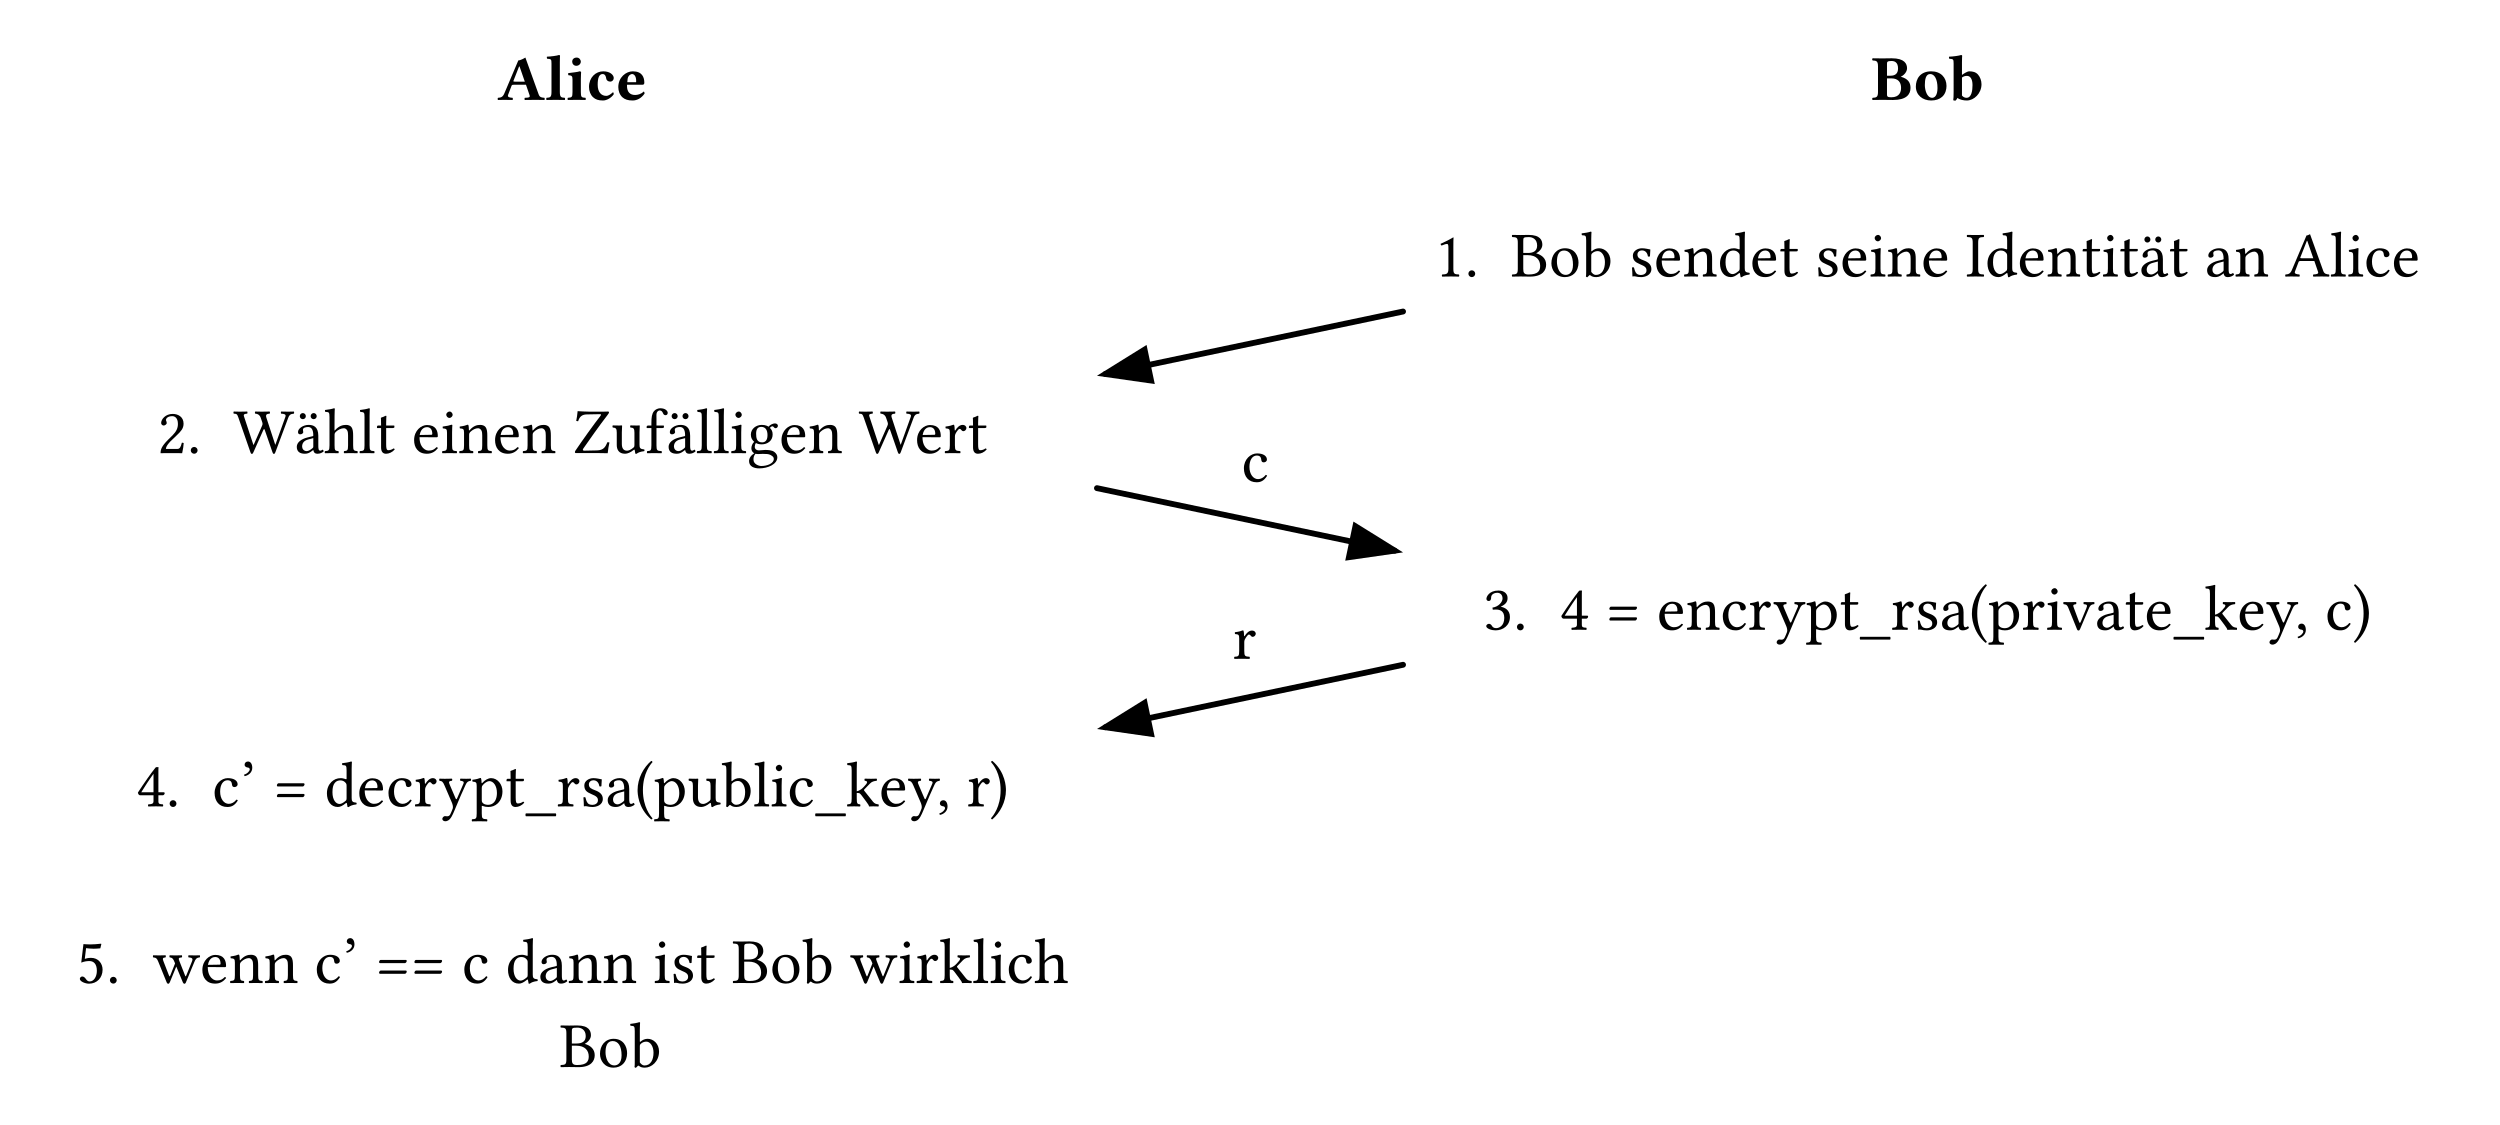 <svg class="typst-doc" viewBox="0 0 428 192.673" width="428" height="192.673" xmlns="http://www.w3.org/2000/svg" xmlns:xlink="http://www.w3.org/1999/xlink"><defs><clipPath id="c0"><rect width="428" height="192.673"/></clipPath></defs><g transform="translate(0,0)"><rect width="428" height="192.673" fill="white"/><g clip-path="url(#c0)">
    <path class="typst-shape" fill="#ffffff" fill-rule="nonzero" d="M 0 0v 192.673 h 428 v -192.673 Z "/>
    <g>
        <g class="typst-group" transform="matrix(1 0 0 1 10 10)">
            <g>
                <g class="typst-group">
                    <g>
                        <path class="typst-shape" fill="none" stroke="#000000" stroke-width="1" stroke-linecap="round" stroke-linejoin="miter" stroke-miterlimit="4" transform="matrix(1 0 0 1 179.229 43.333)" d="M 0 0m 50.972 0 l -50.972 10.7 "/>
                        <path class="typst-shape" fill="#000000" fill-rule="nonzero" transform="matrix(1 0 0 1 177.799 49.055)" d="M 0 0m 8.494 0 l -8.494 5.278 l 9.899 1.417 "/>
                        <path class="typst-shape" fill="none" stroke="#000000" stroke-width="1" stroke-linecap="round" stroke-linejoin="miter" stroke-miterlimit="4" transform="matrix(1 0 0 1 177.799 73.571)" d="M 0 0l 50.972 10.7 "/>
                        <path class="typst-shape" fill="#000000" fill-rule="nonzero" transform="matrix(1 0 0 1 220.302 79.293)" d="M 0 0m 0 6.695 l 9.899 -1.417 l -8.494 -5.278 "/>
                        <path class="typst-shape" fill="none" transform="matrix(1 0 0 1 200.35 63.017)" d="M 0 0h 9.108 v 11.748 h -9.108 v -11.748 Z "/>
                        <g class="typst-group">
                            <g>
                                <g class="typst-group" transform="matrix(1 0 0 1 200.35 63.017)">
                                    <g>
                                        <g class="typst-group">
                                            <g>
                                                <g class="typst-group">
                                                    <g>
                                                        <g class="typst-text" transform="matrix(1 0 0 -1 2.2 9.438)">
                                                            <use xlink:href="#g6B55F43532F3CCCEC3C5187A1EAC69D" x="0" y="0" fill="#000000" fill-rule="nonzero"/>
                                                        </g>
                                                    </g>
                                                </g>
                                            </g>
                                        </g>
                                    </g>
                                </g>
                            </g>
                        </g>
                        <path class="typst-shape" fill="none" stroke="#000000" stroke-width="1" stroke-linecap="round" stroke-linejoin="miter" stroke-miterlimit="4" transform="matrix(1 0 0 1 179.229 103.809)" d="M 0 0m 50.972 0 l -50.972 10.7 "/>
                        <path class="typst-shape" fill="#000000" fill-rule="nonzero" transform="matrix(1 0 0 1 177.799 109.531)" d="M 0 0m 8.494 0 l -8.494 5.278 l 9.899 1.417 "/>
                        <path class="typst-shape" fill="none" transform="matrix(1 0 0 1 198.85 93.343)" d="M 0 0h 8.492 v 11.66 h -8.492 v -11.66 Z "/>
                        <g class="typst-group">
                            <g>
                                <g class="typst-group" transform="matrix(1 0 0 1 198.85 93.343)">
                                    <g>
                                        <g class="typst-group">
                                            <g>
                                                <g class="typst-group">
                                                    <g>
                                                        <g class="typst-text" transform="matrix(1 0 0 -1 2.2 9.438)">
                                                            <use xlink:href="#gE8034F2D85D0CED2BD80CC41603DA2A9" x="0" y="0" fill="#000000" fill-rule="nonzero"/>
                                                        </g>
                                                    </g>
                                                </g>
                                            </g>
                                        </g>
                                    </g>
                                </g>
                            </g>
                        </g>
                        <path class="typst-shape" fill="none" transform="matrix(1 0 0 1 199 3.547)" d="M 0 0h 10 h -10 Z "/>
                        <g class="typst-group">
                            <g>
                                <g class="typst-group" transform="matrix(1 0 0 1 199 3.547)">
                                    <g>
                                        <g class="typst-group" transform="matrix(1 0 0 1 0 12)">
                                            <g/>
                                        </g>
                                    </g>
                                </g>
                            </g>
                        </g>
                        <path class="typst-shape" fill="none" transform="matrix(1 0 0 1 75.174 0)" d="M 0 0h 25.652 v 7.095 h -25.652 v -7.095 Z "/>
                        <g class="typst-group">
                            <g>
                                <g class="typst-group" transform="matrix(1 0 0 1 75.174 -0)">
                                    <g>
                                        <g class="typst-group">
                                            <g>
                                                <g class="typst-text" transform="matrix(1 0 0 -1 0 7.095)">
                                                    <use xlink:href="#g27FBBA8EE6BC7D57C7F133BAC3097069" x="0" y="0" fill="#000000" fill-rule="nonzero"/>
                                                    <use xlink:href="#g30D1C6F3B9BC5052C3AA1B211E315D04" x="8.14" y="0" fill="#000000" fill-rule="nonzero"/>
                                                    <use xlink:href="#gAF107DBDA5459700D7B1AA25EC50FC34" x="11.715" y="0" fill="#000000" fill-rule="nonzero"/>
                                                    <use xlink:href="#g4DD9A43A253B9995E7543DD55B3BE8F0" x="15.257" y="0" fill="#000000" fill-rule="nonzero"/>
                                                    <use xlink:href="#gCD4468B4FB8678C8068C1B2C741C86B1" x="20.273" y="0" fill="#000000" fill-rule="nonzero"/>
                                                </g>
                                            </g>
                                        </g>
                                    </g>
                                </g>
                            </g>
                        </g>
                        <path class="typst-shape" fill="none" transform="matrix(1 0 0 1 310.391 0)" d="M 0 0h 19.217 v 7.095 h -19.217 v -7.095 Z "/>
                        <g class="typst-group">
                            <g>
                                <g class="typst-group" transform="matrix(1 0 0 1 310.391 -0)">
                                    <g>
                                        <g class="typst-group">
                                            <g>
                                                <g class="typst-text" transform="matrix(1 0 0 -1 0 7.095)">
                                                    <use xlink:href="#gA52E3B7B6B2BC5B6641B75E9CCFEFF98" x="0" y="0" fill="#000000" fill-rule="nonzero"/>
                                                    <use xlink:href="#gB138ADE6F7EBF5E447BBC266CD713B16" x="7.194" y="0" fill="#000000" fill-rule="nonzero"/>
                                                    <use xlink:href="#g7853E60B51EAC1669FAE987166B9799E" x="13.255" y="0" fill="#000000" fill-rule="nonzero"/>
                                                </g>
                                            </g>
                                        </g>
                                    </g>
                                </g>
                            </g>
                        </g>
                        <path class="typst-shape" fill="none" transform="matrix(1 0 0 1 232 30.095)" d="M 0 0h 176 v 7.238 h -176 v -7.238 Z "/>
                        <g class="typst-group">
                            <g>
                                <g class="typst-group" transform="matrix(1 0 0 1 232 30.095)">
                                    <g>
                                        <g class="typst-group">
                                            <g>
                                                <g class="typst-group" transform="matrix(1 0 0 1 0 0)">
                                                    <g>
                                                        <g class="typst-group">
                                                            <g>
                                                                <g class="typst-text" transform="matrix(1 0 0 -1 3.646 7.238)">
                                                                    <use xlink:href="#g5CE012BF41191535300285E0FBD539BA" x="0" y="0" fill="#000000" fill-rule="nonzero"/>
                                                                    <use xlink:href="#gB8639ED09BF1C5DF88C7A99E5F02D1BC" x="5.115" y="0" fill="#000000" fill-rule="nonzero"/>
                                                                </g>
                                                                <g class="typst-text" transform="matrix(1 0 0 -1 16.681 7.238)">
                                                                    <use xlink:href="#gA1A89762831F4B571492E74901ED8688" x="0" y="0" fill="#000000" fill-rule="nonzero"/>
                                                                    <use xlink:href="#gE22A9F80A450421AA65E3E34DD080119" x="6.468" y="0" fill="#000000" fill-rule="nonzero"/>
                                                                    <use xlink:href="#g7BA713E5A58EF9C325CEFCE0E0D70C0" x="12.012" y="0" fill="#000000" fill-rule="nonzero"/>
                                                                    <use xlink:href="#gBA995E05C994EC2152927F046CB13783" x="20.185" y="0" fill="#000000" fill-rule="nonzero"/>
                                                                    <use xlink:href="#g1AC38423C1CBD4D88710C0FC144B6F3B" x="24.475" y="0" fill="#000000" fill-rule="nonzero"/>
                                                                    <use xlink:href="#g99AF4AC32B394A58528C1B880226271A" x="29.392" y="0" fill="#000000" fill-rule="nonzero"/>
                                                                    <use xlink:href="#g22F6C1CDE3CC7D1B0BDADE486227DB1" x="35.354" y="0" fill="#000000" fill-rule="nonzero"/>
                                                                    <use xlink:href="#g1AC38423C1CBD4D88710C0FC144B6F3B" x="40.92" y="0" fill="#000000" fill-rule="nonzero"/>
                                                                    <use xlink:href="#gEE353FA87BCC2737D70B6F1CC44A9A36" x="45.837" y="0" fill="#000000" fill-rule="nonzero"/>
                                                                    <use xlink:href="#gBA995E05C994EC2152927F046CB13783" x="52.063" y="0" fill="#000000" fill-rule="nonzero"/>
                                                                    <use xlink:href="#g1AC38423C1CBD4D88710C0FC144B6F3B" x="56.353" y="0" fill="#000000" fill-rule="nonzero"/>
                                                                    <use xlink:href="#gF7C92919A3F3BE302ED3E8021942350A" x="61.27" y="0" fill="#000000" fill-rule="nonzero"/>
                                                                    <use xlink:href="#g99AF4AC32B394A58528C1B880226271A" x="64.251" y="0" fill="#000000" fill-rule="nonzero"/>
                                                                    <use xlink:href="#g1AC38423C1CBD4D88710C0FC144B6F3B" x="70.213" y="0" fill="#000000" fill-rule="nonzero"/>
                                                                    <use xlink:href="#g5F44E1C7ED1C327FE20F4B3696111603" x="77.88" y="0" fill="#000000" fill-rule="nonzero"/>
                                                                    <use xlink:href="#g22F6C1CDE3CC7D1B0BDADE486227DB1" x="81.147" y="0" fill="#000000" fill-rule="nonzero"/>
                                                                    <use xlink:href="#g1AC38423C1CBD4D88710C0FC144B6F3B" x="86.713" y="0" fill="#000000" fill-rule="nonzero"/>
                                                                    <use xlink:href="#g99AF4AC32B394A58528C1B880226271A" x="91.63" y="0" fill="#000000" fill-rule="nonzero"/>
                                                                    <use xlink:href="#gEE353FA87BCC2737D70B6F1CC44A9A36" x="97.592" y="0" fill="#000000" fill-rule="nonzero"/>
                                                                    <use xlink:href="#gF7C92919A3F3BE302ED3E8021942350A" x="101.068" y="0" fill="#000000" fill-rule="nonzero"/>
                                                                    <use xlink:href="#gEE353FA87BCC2737D70B6F1CC44A9A36" x="104.049" y="0" fill="#000000" fill-rule="nonzero"/>
                                                                    <use xlink:href="#g335104C0D84377ACC7A4F0DBDB542F09" x="107.525" y="0" fill="#000000" fill-rule="nonzero"/>
                                                                    <use xlink:href="#gEE353FA87BCC2737D70B6F1CC44A9A36" x="112.552" y="0" fill="#000000" fill-rule="nonzero"/>
                                                                    <use xlink:href="#g2915D3159031BA41823E33FA13172DE4" x="118.778" y="0" fill="#000000" fill-rule="nonzero"/>
                                                                    <use xlink:href="#g99AF4AC32B394A58528C1B880226271A" x="123.805" y="0" fill="#000000" fill-rule="nonzero"/>
                                                                    <use xlink:href="#g8963873FCF9E337F4525A7EFA1B14552" x="132.517" y="0" fill="#000000" fill-rule="nonzero"/>
                                                                    <use xlink:href="#g9F781E9C3674D579A96194ECA2744F49" x="140.162" y="0" fill="#000000" fill-rule="nonzero"/>
                                                                    <use xlink:href="#gF7C92919A3F3BE302ED3E8021942350A" x="143.066" y="0" fill="#000000" fill-rule="nonzero"/>
                                                                    <use xlink:href="#g6B55F43532F3CCCEC3C5187A1EAC69D" x="146.047" y="0" fill="#000000" fill-rule="nonzero"/>
                                                                    <use xlink:href="#g1AC38423C1CBD4D88710C0FC144B6F3B" x="150.755" y="0" fill="#000000" fill-rule="nonzero"/>
                                                                </g>
                                                            </g>
                                                        </g>
                                                    </g>
                                                </g>
                                            </g>
                                        </g>
                                    </g>
                                </g>
                            </g>
                        </g>
                        <path class="typst-shape" fill="none" transform="matrix(1 0 0 1 0 60.333)" d="M 0 0h 176 v 7.238 h -176 v -7.238 Z "/>
                        <g class="typst-group">
                            <g>
                                <g class="typst-group" transform="matrix(1 0 0 1 -0 60.333)">
                                    <g>
                                        <g class="typst-group">
                                            <g>
                                                <g class="typst-group" transform="matrix(1 0 0 1 0 0)">
                                                    <g>
                                                        <g class="typst-group">
                                                            <g>
                                                                <g class="typst-text" transform="matrix(1 0 0 -1 16.918 7.238)">
                                                                    <use xlink:href="#g746E1AFC5A57BFF02E3024731DD903D1" x="0" y="0" fill="#000000" fill-rule="nonzero"/>
                                                                    <use xlink:href="#gB8639ED09BF1C5DF88C7A99E5F02D1BC" x="5.115" y="0" fill="#000000" fill-rule="nonzero"/>
                                                                </g>
                                                                <g class="typst-text" transform="matrix(1 0 0 -1 29.953 7.238)">
                                                                    <use xlink:href="#gCA19789456BD43723853D1A48EECD704" x="0" y="0" fill="#000000" fill-rule="nonzero"/>
                                                                    <use xlink:href="#g335104C0D84377ACC7A4F0DBDB542F09" x="10.461" y="0" fill="#000000" fill-rule="nonzero"/>
                                                                    <use xlink:href="#gC032E8CF3AFE428DAE3C65352F6CFFB4" x="15.488" y="0" fill="#000000" fill-rule="nonzero"/>
                                                                    <use xlink:href="#g9F781E9C3674D579A96194ECA2744F49" x="21.406" y="0" fill="#000000" fill-rule="nonzero"/>
                                                                    <use xlink:href="#gEE353FA87BCC2737D70B6F1CC44A9A36" x="24.31" y="0" fill="#000000" fill-rule="nonzero"/>
                                                                    <use xlink:href="#g1AC38423C1CBD4D88710C0FC144B6F3B" x="30.536" y="0" fill="#000000" fill-rule="nonzero"/>
                                                                    <use xlink:href="#gF7C92919A3F3BE302ED3E8021942350A" x="35.453" y="0" fill="#000000" fill-rule="nonzero"/>
                                                                    <use xlink:href="#g99AF4AC32B394A58528C1B880226271A" x="38.434" y="0" fill="#000000" fill-rule="nonzero"/>
                                                                    <use xlink:href="#g1AC38423C1CBD4D88710C0FC144B6F3B" x="44.396" y="0" fill="#000000" fill-rule="nonzero"/>
                                                                    <use xlink:href="#g99AF4AC32B394A58528C1B880226271A" x="49.313" y="0" fill="#000000" fill-rule="nonzero"/>
                                                                    <use xlink:href="#gD1CFF7D23A1907A62C68872AA41D6A88" x="58.025" y="0" fill="#000000" fill-rule="nonzero"/>
                                                                    <use xlink:href="#g41E0D9024243B18D22397E9E5442E614" x="64.669" y="0" fill="#000000" fill-rule="nonzero"/>
                                                                    <use xlink:href="#g32E63E0909696460BB52516539EFC238" x="70.51" y="0" fill="#000000" fill-rule="nonzero"/>
                                                                    <use xlink:href="#g335104C0D84377ACC7A4F0DBDB542F09" x="74.118" y="0" fill="#000000" fill-rule="nonzero"/>
                                                                    <use xlink:href="#g9F781E9C3674D579A96194ECA2744F49" x="79.145" y="0" fill="#000000" fill-rule="nonzero"/>
                                                                    <use xlink:href="#g9F781E9C3674D579A96194ECA2744F49" x="82.049" y="0" fill="#000000" fill-rule="nonzero"/>
                                                                    <use xlink:href="#gF7C92919A3F3BE302ED3E8021942350A" x="84.953" y="0" fill="#000000" fill-rule="nonzero"/>
                                                                    <use xlink:href="#g2A25E40C340461BE6BDF78435B142EFE" x="87.934" y="0" fill="#000000" fill-rule="nonzero"/>
                                                                    <use xlink:href="#g1AC38423C1CBD4D88710C0FC144B6F3B" x="93.434" y="0" fill="#000000" fill-rule="nonzero"/>
                                                                    <use xlink:href="#g99AF4AC32B394A58528C1B880226271A" x="98.351" y="0" fill="#000000" fill-rule="nonzero"/>
                                                                    <use xlink:href="#gCA19789456BD43723853D1A48EECD704" x="107.063" y="0" fill="#000000" fill-rule="nonzero"/>
                                                                    <use xlink:href="#g1AC38423C1CBD4D88710C0FC144B6F3B" x="116.644" y="0" fill="#000000" fill-rule="nonzero"/>
                                                                    <use xlink:href="#gE8034F2D85D0CED2BD80CC41603DA2A9" x="121.561" y="0" fill="#000000" fill-rule="nonzero"/>
                                                                    <use xlink:href="#gEE353FA87BCC2737D70B6F1CC44A9A36" x="125.653" y="0" fill="#000000" fill-rule="nonzero"/>
                                                                </g>
                                                            </g>
                                                        </g>
                                                    </g>
                                                </g>
                                            </g>
                                        </g>
                                    </g>
                                </g>
                            </g>
                        </g>
                        <path class="typst-shape" fill="none" transform="matrix(1 0 0 1 232 90.571)" d="M 0 0h 176 v 7.238 h -176 v -7.238 Z "/>
                        <g class="typst-group">
                            <g>
                                <g class="typst-group" transform="matrix(1 0 0 1 232 90.571)">
                                    <g>
                                        <g class="typst-group">
                                            <g>
                                                <g class="typst-group" transform="matrix(1 0 0 1 0 0)">
                                                    <g>
                                                        <g class="typst-group">
                                                            <g>
                                                                <g class="typst-text" transform="matrix(1 0 0 -1 11.957 7.238)">
                                                                    <use xlink:href="#g914154E76D6F12E736E9F7043773FE03" x="0" y="0" fill="#000000" fill-rule="nonzero"/>
                                                                    <use xlink:href="#gB8639ED09BF1C5DF88C7A99E5F02D1BC" x="5.115" y="0" fill="#000000" fill-rule="nonzero"/>
                                                                </g>
                                                                <g class="typst-text" transform="matrix(1 0 0 -1 24.992 7.238)">
                                                                    <use xlink:href="#g8C08639CD85C07FA1142CB5CE24F63E4" x="0" y="0" fill="#000000" fill-rule="nonzero"/>
                                                                    <use xlink:href="#g91E7281EDAD33BD9F0567E2D28C75B6C" x="7.865" y="0" fill="#000000" fill-rule="nonzero"/>
                                                                    <use xlink:href="#g1AC38423C1CBD4D88710C0FC144B6F3B" x="16.665" y="0" fill="#000000" fill-rule="nonzero"/>
                                                                    <use xlink:href="#g99AF4AC32B394A58528C1B880226271A" x="21.582" y="0" fill="#000000" fill-rule="nonzero"/>
                                                                    <use xlink:href="#g6B55F43532F3CCCEC3C5187A1EAC69D" x="27.544" y="0" fill="#000000" fill-rule="nonzero"/>
                                                                    <use xlink:href="#gE8034F2D85D0CED2BD80CC41603DA2A9" x="32.252" y="0" fill="#000000" fill-rule="nonzero"/>
                                                                    <use xlink:href="#g9D6FB041E1A4EEBEE5430663F9409BB5" x="36.509" y="0" fill="#000000" fill-rule="nonzero"/>
                                                                    <use xlink:href="#g79B8CA171EE9F9A89B8B1DCC2B863F88" x="42.174" y="0" fill="#000000" fill-rule="nonzero"/>
                                                                    <use xlink:href="#gEE353FA87BCC2737D70B6F1CC44A9A36" x="47.883" y="0" fill="#000000" fill-rule="nonzero"/>
                                                                    <use xlink:href="#g8890F6F6E19D03B9986C97D162C4F0BE" x="51.359" y="0" fill="#000000" fill-rule="nonzero"/>
                                                                    <use xlink:href="#gE8034F2D85D0CED2BD80CC41603DA2A9" x="56.705" y="0" fill="#000000" fill-rule="nonzero"/>
                                                                    <use xlink:href="#gBA995E05C994EC2152927F046CB13783" x="60.797" y="0" fill="#000000" fill-rule="nonzero"/>
                                                                    <use xlink:href="#g2915D3159031BA41823E33FA13172DE4" x="65.087" y="0" fill="#000000" fill-rule="nonzero"/>
                                                                    <use xlink:href="#g3B9CFD694F0B8DB421598053F7256CE9" x="70.114" y="0" fill="#000000" fill-rule="nonzero"/>
                                                                    <use xlink:href="#g79B8CA171EE9F9A89B8B1DCC2B863F88" x="73.392" y="0" fill="#000000" fill-rule="nonzero"/>
                                                                    <use xlink:href="#gE8034F2D85D0CED2BD80CC41603DA2A9" x="79.101" y="0" fill="#000000" fill-rule="nonzero"/>
                                                                    <use xlink:href="#gF7C92919A3F3BE302ED3E8021942350A" x="83.193" y="0" fill="#000000" fill-rule="nonzero"/>
                                                                    <use xlink:href="#g825C6576CB453D7AAFACB1FE7E9D30DD" x="86.174" y="0" fill="#000000" fill-rule="nonzero"/>
                                                                    <use xlink:href="#g2915D3159031BA41823E33FA13172DE4" x="91.641" y="0" fill="#000000" fill-rule="nonzero"/>
                                                                    <use xlink:href="#gEE353FA87BCC2737D70B6F1CC44A9A36" x="96.668" y="0" fill="#000000" fill-rule="nonzero"/>
                                                                    <use xlink:href="#g1AC38423C1CBD4D88710C0FC144B6F3B" x="100.144" y="0" fill="#000000" fill-rule="nonzero"/>
                                                                    <use xlink:href="#g8890F6F6E19D03B9986C97D162C4F0BE" x="105.061" y="0" fill="#000000" fill-rule="nonzero"/>
                                                                    <use xlink:href="#g549983AE92D5750286E65CDBFC9EBE52" x="110.407" y="0" fill="#000000" fill-rule="nonzero"/>
                                                                    <use xlink:href="#g1AC38423C1CBD4D88710C0FC144B6F3B" x="116.039" y="0" fill="#000000" fill-rule="nonzero"/>
                                                                    <use xlink:href="#g9D6FB041E1A4EEBEE5430663F9409BB5" x="120.879" y="0" fill="#000000" fill-rule="nonzero"/>
                                                                    <use xlink:href="#g8E53AA41B9EE7CFF3D7C7595668A4410" x="125.895" y="0" fill="#000000" fill-rule="nonzero"/>
                                                                    <use xlink:href="#g6B55F43532F3CCCEC3C5187A1EAC69D" x="131.065" y="0" fill="#000000" fill-rule="nonzero"/>
                                                                    <use xlink:href="#gD38A21217F86B9FD3E3E772ACEF35BC8" x="135.773" y="0" fill="#000000" fill-rule="nonzero"/>
                                                                </g>
                                                            </g>
                                                        </g>
                                                    </g>
                                                </g>
                                            </g>
                                        </g>
                                    </g>
                                </g>
                            </g>
                        </g>
                        <path class="typst-shape" fill="none" transform="matrix(1 0 0 1 0 120.809)" d="M 0 0h 176 v 7.238 h -176 v -7.238 Z "/>
                        <g class="typst-group">
                            <g>
                                <g class="typst-group" transform="matrix(1 0 0 1 -0 120.809)">
                                    <g>
                                        <g class="typst-group">
                                            <g>
                                                <g class="typst-group" transform="matrix(1 0 0 1 0 0)">
                                                    <g>
                                                        <g class="typst-group">
                                                            <g>
                                                                <g class="typst-text" transform="matrix(1 0 0 -1 13.299 7.238)">
                                                                    <use xlink:href="#g8C08639CD85C07FA1142CB5CE24F63E4" x="0" y="0" fill="#000000" fill-rule="nonzero"/>
                                                                    <use xlink:href="#gB8639ED09BF1C5DF88C7A99E5F02D1BC" x="5.115" y="0" fill="#000000" fill-rule="nonzero"/>
                                                                </g>
                                                                <g class="typst-text" transform="matrix(1 0 0 -1 26.334 7.238)">
                                                                    <use xlink:href="#g6B55F43532F3CCCEC3C5187A1EAC69D" x="0" y="0" fill="#000000" fill-rule="nonzero"/>
                                                                    <use xlink:href="#g56881C6B84BB9CF84293C933B958633B" x="4.708" y="0" fill="#000000" fill-rule="nonzero"/>
                                                                    <use xlink:href="#g91E7281EDAD33BD9F0567E2D28C75B6C" x="10.406" y="0" fill="#000000" fill-rule="nonzero"/>
                                                                    <use xlink:href="#g22F6C1CDE3CC7D1B0BDADE486227DB1" x="19.206" y="0" fill="#000000" fill-rule="nonzero"/>
                                                                    <use xlink:href="#g1AC38423C1CBD4D88710C0FC144B6F3B" x="24.772" y="0" fill="#000000" fill-rule="nonzero"/>
                                                                    <use xlink:href="#g6B55F43532F3CCCEC3C5187A1EAC69D" x="29.766" y="0" fill="#000000" fill-rule="nonzero"/>
                                                                    <use xlink:href="#gE8034F2D85D0CED2BD80CC41603DA2A9" x="34.474" y="0" fill="#000000" fill-rule="nonzero"/>
                                                                    <use xlink:href="#g9D6FB041E1A4EEBEE5430663F9409BB5" x="38.731" y="0" fill="#000000" fill-rule="nonzero"/>
                                                                    <use xlink:href="#g79B8CA171EE9F9A89B8B1DCC2B863F88" x="44.396" y="0" fill="#000000" fill-rule="nonzero"/>
                                                                    <use xlink:href="#gEE353FA87BCC2737D70B6F1CC44A9A36" x="50.105" y="0" fill="#000000" fill-rule="nonzero"/>
                                                                    <use xlink:href="#g8890F6F6E19D03B9986C97D162C4F0BE" x="53.581" y="0" fill="#000000" fill-rule="nonzero"/>
                                                                    <use xlink:href="#gE8034F2D85D0CED2BD80CC41603DA2A9" x="58.927" y="0" fill="#000000" fill-rule="nonzero"/>
                                                                    <use xlink:href="#gBA995E05C994EC2152927F046CB13783" x="63.019" y="0" fill="#000000" fill-rule="nonzero"/>
                                                                    <use xlink:href="#g2915D3159031BA41823E33FA13172DE4" x="67.309" y="0" fill="#000000" fill-rule="nonzero"/>
                                                                    <use xlink:href="#g3B9CFD694F0B8DB421598053F7256CE9" x="72.336" y="0" fill="#000000" fill-rule="nonzero"/>
                                                                    <use xlink:href="#g79B8CA171EE9F9A89B8B1DCC2B863F88" x="75.614" y="0" fill="#000000" fill-rule="nonzero"/>
                                                                    <use xlink:href="#g41E0D9024243B18D22397E9E5442E614" x="81.323" y="0" fill="#000000" fill-rule="nonzero"/>
                                                                    <use xlink:href="#g7BA713E5A58EF9C325CEFCE0E0D70C0" x="87.164" y="0" fill="#000000" fill-rule="nonzero"/>
                                                                    <use xlink:href="#g9F781E9C3674D579A96194ECA2744F49" x="92.587" y="0" fill="#000000" fill-rule="nonzero"/>
                                                                    <use xlink:href="#gF7C92919A3F3BE302ED3E8021942350A" x="95.491" y="0" fill="#000000" fill-rule="nonzero"/>
                                                                    <use xlink:href="#g6B55F43532F3CCCEC3C5187A1EAC69D" x="98.472" y="0" fill="#000000" fill-rule="nonzero"/>
                                                                    <use xlink:href="#g8890F6F6E19D03B9986C97D162C4F0BE" x="103.18" y="0" fill="#000000" fill-rule="nonzero"/>
                                                                    <use xlink:href="#g549983AE92D5750286E65CDBFC9EBE52" x="108.526" y="0" fill="#000000" fill-rule="nonzero"/>
                                                                    <use xlink:href="#g1AC38423C1CBD4D88710C0FC144B6F3B" x="114.158" y="0" fill="#000000" fill-rule="nonzero"/>
                                                                    <use xlink:href="#g9D6FB041E1A4EEBEE5430663F9409BB5" x="118.998" y="0" fill="#000000" fill-rule="nonzero"/>
                                                                    <use xlink:href="#g8E53AA41B9EE7CFF3D7C7595668A4410" x="124.014" y="0" fill="#000000" fill-rule="nonzero"/>
                                                                    <use xlink:href="#gE8034F2D85D0CED2BD80CC41603DA2A9" x="129.184" y="0" fill="#000000" fill-rule="nonzero"/>
                                                                    <use xlink:href="#gD38A21217F86B9FD3E3E772ACEF35BC8" x="133.089" y="0" fill="#000000" fill-rule="nonzero"/>
                                                                </g>
                                                            </g>
                                                        </g>
                                                    </g>
                                                </g>
                                            </g>
                                        </g>
                                    </g>
                                </g>
                            </g>
                        </g>
                        <path class="typst-shape" fill="none" transform="matrix(1 0 0 1 0 151.047)" d="M 0 0h 176 v 21.626 h -176 v -21.626 Z "/>
                        <g class="typst-group">
                            <g>
                                <g class="typst-group" transform="matrix(1 0 0 1 -0 151.047)">
                                    <g>
                                        <g class="typst-group">
                                            <g>
                                                <g class="typst-group" transform="matrix(1 0 0 1 0 0)">
                                                    <g>
                                                        <g class="typst-group">
                                                            <g>
                                                                <g class="typst-text" transform="matrix(1 0 0 -1 3.074 7.238)">
                                                                    <use xlink:href="#gCE9142C3A15934FE0F6B7068BAB1E094" x="0" y="0" fill="#000000" fill-rule="nonzero"/>
                                                                    <use xlink:href="#gB8639ED09BF1C5DF88C7A99E5F02D1BC" x="5.115" y="0" fill="#000000" fill-rule="nonzero"/>
                                                                </g>
                                                                <g class="typst-text" transform="matrix(1 0 0 -1 16.109 7.238)">
                                                                    <use xlink:href="#g76730D88ADF9C291EF02D18026CA0AEB" x="0" y="0" fill="#000000" fill-rule="nonzero"/>
                                                                    <use xlink:href="#g1AC38423C1CBD4D88710C0FC144B6F3B" x="8.129" y="0" fill="#000000" fill-rule="nonzero"/>
                                                                    <use xlink:href="#g99AF4AC32B394A58528C1B880226271A" x="13.046" y="0" fill="#000000" fill-rule="nonzero"/>
                                                                    <use xlink:href="#g99AF4AC32B394A58528C1B880226271A" x="19.008" y="0" fill="#000000" fill-rule="nonzero"/>
                                                                    <use xlink:href="#g6B55F43532F3CCCEC3C5187A1EAC69D" x="27.72" y="0" fill="#000000" fill-rule="nonzero"/>
                                                                    <use xlink:href="#g56881C6B84BB9CF84293C933B958633B" x="32.428" y="0" fill="#000000" fill-rule="nonzero"/>
                                                                    <use xlink:href="#g91E7281EDAD33BD9F0567E2D28C75B6C" x="38.126" y="0" fill="#000000" fill-rule="nonzero"/>
                                                                    <use xlink:href="#g91E7281EDAD33BD9F0567E2D28C75B6C" x="44.176" y="0" fill="#000000" fill-rule="nonzero"/>
                                                                    <use xlink:href="#g6B55F43532F3CCCEC3C5187A1EAC69D" x="52.976" y="0" fill="#000000" fill-rule="nonzero"/>
                                                                    <use xlink:href="#g22F6C1CDE3CC7D1B0BDADE486227DB1" x="60.434" y="0" fill="#000000" fill-rule="nonzero"/>
                                                                    <use xlink:href="#g2915D3159031BA41823E33FA13172DE4" x="66" y="0" fill="#000000" fill-rule="nonzero"/>
                                                                    <use xlink:href="#g99AF4AC32B394A58528C1B880226271A" x="71.027" y="0" fill="#000000" fill-rule="nonzero"/>
                                                                    <use xlink:href="#g99AF4AC32B394A58528C1B880226271A" x="76.989" y="0" fill="#000000" fill-rule="nonzero"/>
                                                                    <use xlink:href="#gF7C92919A3F3BE302ED3E8021942350A" x="85.701" y="0" fill="#000000" fill-rule="nonzero"/>
                                                                    <use xlink:href="#gBA995E05C994EC2152927F046CB13783" x="88.682" y="0" fill="#000000" fill-rule="nonzero"/>
                                                                    <use xlink:href="#gEE353FA87BCC2737D70B6F1CC44A9A36" x="92.972" y="0" fill="#000000" fill-rule="nonzero"/>
                                                                    <use xlink:href="#gA1A89762831F4B571492E74901ED8688" x="99.198" y="0" fill="#000000" fill-rule="nonzero"/>
                                                                    <use xlink:href="#gE22A9F80A450421AA65E3E34DD080119" x="105.666" y="0" fill="#000000" fill-rule="nonzero"/>
                                                                    <use xlink:href="#g7BA713E5A58EF9C325CEFCE0E0D70C0" x="111.21" y="0" fill="#000000" fill-rule="nonzero"/>
                                                                    <use xlink:href="#g76730D88ADF9C291EF02D18026CA0AEB" x="119.383" y="0" fill="#000000" fill-rule="nonzero"/>
                                                                    <use xlink:href="#gF7C92919A3F3BE302ED3E8021942350A" x="127.6" y="0" fill="#000000" fill-rule="nonzero"/>
                                                                    <use xlink:href="#gE8034F2D85D0CED2BD80CC41603DA2A9" x="130.581" y="0" fill="#000000" fill-rule="nonzero"/>
                                                                    <use xlink:href="#g549983AE92D5750286E65CDBFC9EBE52" x="134.673" y="0" fill="#000000" fill-rule="nonzero"/>
                                                                    <use xlink:href="#g9F781E9C3674D579A96194ECA2744F49" x="140.305" y="0" fill="#000000" fill-rule="nonzero"/>
                                                                    <use xlink:href="#gF7C92919A3F3BE302ED3E8021942350A" x="143.209" y="0" fill="#000000" fill-rule="nonzero"/>
                                                                    <use xlink:href="#g6B55F43532F3CCCEC3C5187A1EAC69D" x="146.19" y="0" fill="#000000" fill-rule="nonzero"/>
                                                                    <use xlink:href="#gC032E8CF3AFE428DAE3C65352F6CFFB4" x="150.898" y="0" fill="#000000" fill-rule="nonzero"/>
                                                                </g>
                                                                <g class="typst-text" transform="matrix(1 0 0 -1 85.8 21.626)">
                                                                    <use xlink:href="#gA1A89762831F4B571492E74901ED8688" x="0" y="0" fill="#000000" fill-rule="nonzero"/>
                                                                    <use xlink:href="#gE22A9F80A450421AA65E3E34DD080119" x="6.468" y="0" fill="#000000" fill-rule="nonzero"/>
                                                                    <use xlink:href="#g7BA713E5A58EF9C325CEFCE0E0D70C0" x="12.012" y="0" fill="#000000" fill-rule="nonzero"/>
                                                                </g>
                                                            </g>
                                                        </g>
                                                    </g>
                                                </g>
                                            </g>
                                        </g>
                                    </g>
                                </g>
                            </g>
                        </g>
                    </g>
                </g>
            </g>
        </g>
    </g>
    <defs id="glyph">
        <symbol id="g6B55F43532F3CCCEC3C5187A1EAC69D" overflow="visible">
            <path d="M 0 0m 4.378 1.001 c -0.044 0.099 -0.132 0.143 -0.231 0.154 c -0.374 -0.484 -0.847 -0.726 -1.32 -0.726 c -0.803 0 -1.474 0.814 -1.474 2.101 c 0 1.21 0.528 1.936 1.254 1.936 c 0.649 0 0.737 -0.385 0.781 -0.77 c 0.033 -0.297 0.187 -0.396 0.418 -0.396 c 0.231 0 0.539 0.143 0.539 0.484 c 0 0.605 -0.627 1.045 -1.683 1.045 c -1.089 0 -2.255 -0.979 -2.255 -2.541 c 0 -1.419 0.792 -2.398 2.178 -2.398 c 0.66 0 1.243 0.209 1.793 1.111 Z "/>
        </symbol>
        <symbol id="gE8034F2D85D0CED2BD80CC41603DA2A9" overflow="visible">
            <path d="M 0 0m 1.936 3.938 c -0.022 0.44 -0.033 0.726 -0.088 0.836 c -0.022 0.055 -0.044 0.088 -0.132 0.088 c -0.308 -0.121 -0.594 -0.22 -1.353 -0.319 c -0.022 -0.066 0 -0.242 0.022 -0.308 c 0.594 -0.055 0.715 -0.11 0.715 -0.748 v -2.145 c 0 -0.913 -0.132 -0.957 -0.814 -1.001 c -0.066 -0.066 -0.066 -0.297 0 -0.363 c 0.385 0.011 0.814 0.022 1.254 0.022 c 0.44 0 0.946 -0.011 1.331 -0.022 c 0.066 0.066 0.066 0.297 0 0.363 c -0.77 0.055 -0.902 0.088 -0.902 1.001 v 1.529 c 0 0.286 0.132 0.539 0.264 0.737 c 0.121 0.176 0.374 0.539 0.506 0.539 c 0.099 0 0.198 -0.022 0.286 -0.143 c 0.077 -0.11 0.209 -0.253 0.396 -0.253 c 0.264 0 0.517 0.275 0.517 0.55 c 0 0.209 -0.198 0.528 -0.66 0.528 c -0.517 0 -0.968 -0.484 -1.221 -0.913 c -0.066 -0.121 -0.121 -0.033 -0.121 0.022 Z "/>
        </symbol>
        <symbol id="g27FBBA8EE6BC7D57C7F133BAC3097069" overflow="visible">
            <path d="M 0 0m 1.815 0.869 l 0.583 1.529 c 0.055 0.143 0.121 0.187 0.385 0.187 h 2.09 l 0.616 -1.793 c 0.132 -0.396 -0.187 -0.407 -0.605 -0.429 c -0.066 0 -0.143 -0.011 -0.209 -0.011 c -0.066 -0.066 -0.066 -0.308 0 -0.374 c 0.407 0.011 1.452 0.022 1.881 0.022 c 0.451 0 1.067 -0.011 1.474 -0.022 c 0.066 0.066 0.066 0.308 0 0.374 c -0.429 0.044 -0.792 0.033 -0.99 0.594 l -2.266 6.292 c -0.165 -0.099 -0.825 -0.484 -1.21 -0.484 l -2.387 -5.632 c -0.286 -0.682 -0.616 -0.737 -1.1 -0.77 c -0.066 -0.066 -0.066 -0.308 0 -0.374 c 0.407 0.011 0.605 0.022 1.034 0.022 c 0.451 0 1.056 -0.011 1.463 -0.022 c 0.066 0.066 0.066 0.308 0 0.374 c -0.418 0.033 -0.935 0.066 -0.759 0.517 Z m 1.188 2.244 c -0.242 0 -0.319 0.033 -0.275 0.143 l 0.968 2.464 h 0.077 l 0.902 -2.607 Z "/>
        </symbol>
        <symbol id="g30D1C6F3B9BC5052C3AA1B211E315D04" overflow="visible">
            <path d="M 0 0m 1.1 1.397 c 0 -0.913 -0.176 -1.012 -0.847 -1.045 c -0.066 -0.066 -0.066 -0.308 0 -0.374 c 0.462 0.011 0.957 0.022 1.562 0.022 c 0.605 0 1.089 -0.011 1.562 -0.022 c 0.066 0.066 0.066 0.308 0 0.374 c -0.671 0.033 -0.847 0.132 -0.847 1.045 v 5.016 c 0 0.715 0.033 1.122 0.033 1.122 c 0 0.099 -0.077 0.143 -0.176 0.143 c -0.407 -0.132 -1.287 -0.253 -2.068 -0.286 c -0.033 -0.132 -0.022 -0.253 0.033 -0.352 c 0.693 -0.055 0.748 -0.066 0.748 -0.825 Z "/>
        </symbol>
        <symbol id="gAF107DBDA5459700D7B1AA25EC50FC34" overflow="visible">
            <path d="M 0 0m 2.552 1.342 v 2.189 c 0 0.55 0.044 1.166 0.044 1.166 c 0 0.121 -0.099 0.187 -0.253 0.187 c -0.308 -0.121 -1.199 -0.209 -1.958 -0.308 c -0.022 -0.066 0 -0.286 0.022 -0.352 c 0.605 -0.055 0.715 -0.143 0.715 -0.77 v -2.112 c 0 -0.913 -0.121 -0.935 -0.792 -0.99 c -0.066 -0.066 -0.066 -0.308 0 -0.374 c 0.462 0.011 0.924 0.022 1.507 0.022 c 0.583 0 1.034 -0.011 1.507 -0.022 c 0.066 0.066 0.066 0.308 0 0.374 c -0.671 0.044 -0.792 0.077 -0.792 0.99 Z m -1.485 5.214 c 0 -0.363 0.264 -0.726 0.704 -0.726 c 0.495 0 0.781 0.396 0.781 0.682 c 0 0.33 -0.253 0.726 -0.715 0.726 c -0.517 0 -0.77 -0.352 -0.77 -0.682 Z "/>
        </symbol>
        <symbol id="g4DD9A43A253B9995E7543DD55B3BE8F0" overflow="visible">
            <path d="M 0 0m 4.642 0.957 c 0 0.132 -0.022 0.341 -0.143 0.341 c -0.44 -0.407 -0.814 -0.616 -1.133 -0.616 c -0.825 0 -1.474 0.594 -1.474 1.914 c 0 1.221 0.275 1.826 0.858 1.826 c 0.407 0 0.572 -0.429 0.605 -0.781 c 0.033 -0.297 0.33 -0.517 0.682 -0.517 c 0.352 0 0.605 0.275 0.605 0.616 c 0 0.495 -0.594 1.144 -1.793 1.144 c -1.298 0 -2.442 -1.045 -2.442 -2.673 c 0 -0.715 0.253 -1.342 0.682 -1.749 c 0.429 -0.407 0.935 -0.572 1.716 -0.572 c 0.66 0 1.419 0.462 1.837 1.067 Z "/>
        </symbol>
        <symbol id="gCD4468B4FB8678C8068C1B2C741C86B1" overflow="visible">
            <path d="M 0 0m 4.741 1.419 c -0.451 -0.462 -1.045 -0.583 -1.463 -0.583 c -0.858 0 -1.386 0.495 -1.386 1.573 c 0 0.077 0.011 0.121 0.011 0.176 h 2.64 c 0.264 0 0.319 0.187 0.319 0.341 c 0 0.935 -0.363 1.958 -1.98 1.958 c -1.155 0 -2.475 -1.023 -2.475 -2.706 c 0 -0.638 0.231 -1.309 0.704 -1.738 c 0.418 -0.374 0.957 -0.55 1.738 -0.55 c 0.759 0 1.507 0.385 2.057 1.188 c 0 0.143 -0.055 0.341 -0.165 0.341 Z m -2.794 1.606 c 0.011 0.385 0.066 0.803 0.22 1.023 c 0.176 0.264 0.473 0.374 0.594 0.374 c 0.297 0 0.704 -0.286 0.704 -1.166 c 0 -0.066 0 -0.209 -0.022 -0.231 Z "/>
        </symbol>
        <symbol id="gA52E3B7B6B2BC5B6641B75E9CCFEFF98" overflow="visible">
            <path d="M 0 0m 1.903 7.095 c -0.44 0 -1.694 0.022 -1.694 0.022 c -0.11 -0.066 -0.11 -0.308 0 -0.374 c 0.605 -0.033 0.913 -0.077 0.913 -0.99 v -4.411 c 0 -0.913 -0.308 -0.957 -0.913 -0.99 c -0.11 -0.066 -0.11 -0.308 0 -0.374 c 0 0 1.254 0.022 1.694 0.022 c 0.44 0 1.144 -0.022 1.804 -0.022 c 2.255 0 2.981 0.946 2.981 2.068 c 0 0.968 -0.484 1.595 -1.65 1.903 v 0.022 c 0.594 0.264 1.056 0.869 1.056 1.43 c 0 0.759 -0.407 1.716 -2.629 1.716 c -0.55 0 -1.21 -0.022 -1.562 -0.022 Z m 0.759 -3.421 h 0.781 c 1.133 0 1.628 -0.671 1.628 -1.617 c 0 -0.66 -0.231 -1.617 -1.683 -1.617 c -0.66 0 -0.726 0.165 -0.726 0.484 Z m 0 2.508 c 0 0.319 0.055 0.473 0.77 0.473 c 0.506 0 1.122 -0.198 1.122 -1.276 c 0 -0.88 -0.495 -1.243 -1.276 -1.243 h -0.616 Z "/>
        </symbol>
        <symbol id="gB138ADE6F7EBF5E447BBC266CD713B16" overflow="visible">
            <path d="M 0 0m 0.407 2.277 c 0 -1.441 1.144 -2.387 2.618 -2.387 c 0.781 0 1.43 0.22 1.881 0.627 c 0.561 0.495 0.748 1.243 0.748 1.859 c 0 1.441 -0.979 2.508 -2.618 2.508 c -0.913 0 -1.595 -0.319 -2.024 -0.814 c -0.418 -0.484 -0.605 -1.144 -0.605 -1.793 Z m 2.453 2.145 c 0.748 0 1.254 -0.891 1.254 -2.398 c 0 -1.32 -0.517 -1.672 -0.913 -1.672 c -0.902 0 -1.254 1.353 -1.254 2.167 c 0 1.012 0.176 1.903 0.913 1.903 Z "/>
        </symbol>
        <symbol id="g7853E60B51EAC1669FAE987166B9799E" overflow="visible">
            <path d="M 0 0m 0.814 1.397 c 0 -0.913 -0.022 -1.045 -0.066 -1.463 c 0.132 -0.044 0.253 -0.077 0.374 -0.077 c 0.143 0.121 0.253 0.275 0.352 0.473 c 0.429 -0.33 1.1 -0.44 1.606 -0.44 c 1.221 0 2.508 1.21 2.508 2.783 c 0 0.627 -0.242 1.243 -0.594 1.65 c -0.396 0.451 -0.924 0.561 -1.507 0.561 c -0.341 0 -0.924 -0.385 -1.243 -0.616 v 2.145 c 0 0.715 0.033 1.122 0.033 1.122 c 0 0.099 -0.077 0.143 -0.176 0.143 c -0.407 -0.132 -1.287 -0.253 -2.068 -0.286 c -0.033 -0.132 -0.022 -0.253 0.033 -0.352 c 0.693 -0.055 0.748 -0.066 0.748 -0.825 Z m 1.43 2.431 c 0.363 0.242 0.605 0.275 0.858 0.275 c 0.539 0 0.946 -0.495 0.946 -1.573 c 0 -0.902 -0.154 -2.178 -1.023 -2.178 c -0.319 0 -0.572 0.132 -0.781 0.385 Z "/>
        </symbol>
        <symbol id="g5CE012BF41191535300285E0FBD539BA" overflow="visible">
            <path d="M 0 0m 3.168 1.342 v 3.817 c 0 0.66 0.011 1.331 0.033 1.474 c 0 0.055 -0.022 0.055 -0.066 0.055 c -0.605 -0.374 -1.188 -0.649 -2.156 -1.1 c 0.022 -0.121 0.066 -0.231 0.165 -0.297 c 0.506 0.209 0.748 0.275 0.957 0.275 c 0.187 0 0.22 -0.264 0.22 -0.638 v -3.586 c 0 -0.913 -0.297 -0.968 -1.067 -1.001 c -0.066 -0.066 -0.066 -0.297 0 -0.363 c 0.539 0.011 0.935 0.022 1.529 0.022 c 0.528 0 0.792 -0.011 1.342 -0.022 c 0.066 0.066 0.066 0.297 0 0.363 c -0.77 0.033 -0.957 0.088 -0.957 1.001 Z "/>
        </symbol>
        <symbol id="gB8639ED09BF1C5DF88C7A99E5F02D1BC" overflow="visible">
            <path d="M 0 0m 0.627 0.473 c 0 -0.319 0.264 -0.583 0.583 -0.583 c 0.319 0 0.583 0.264 0.583 0.583 c 0 0.319 -0.264 0.583 -0.583 0.583 c -0.319 0 -0.583 -0.264 -0.583 -0.583 Z "/>
        </symbol>
        <symbol id="gA1A89762831F4B571492E74901ED8688" overflow="visible">
            <path d="M 0 0m 1.628 7.095 c -0.396 0 -0.99 0.011 -1.419 0.022 c -0.066 -0.066 -0.066 -0.297 0 -0.363 c 0.77 -0.033 0.957 -0.088 0.957 -1.001 v -4.411 c 0 -0.913 -0.187 -0.968 -0.957 -1.001 c -0.066 -0.066 -0.066 -0.297 0 -0.363 c 0.429 0.011 1.023 0.022 1.43 0.022 c 0.396 0 0.682 -0.022 1.606 -0.022 c 2.189 0 2.772 1.1 2.772 2.046 c 0 1.056 -0.737 1.661 -1.694 1.936 v 0.022 c 0.55 0.275 1.045 0.847 1.045 1.441 c 0 0.737 -0.319 1.694 -2.365 1.694 c -0.385 0 -0.979 -0.022 -1.375 -0.022 Z m 0.473 -3.443 h 0.759 c 1.507 0 2.134 -0.847 2.134 -1.837 c 0 -0.803 -0.308 -1.474 -1.98 -1.474 c -0.77 0 -0.913 0.286 -0.913 0.957 Z m 0 2.398 c 0 0.583 0 0.693 0.957 0.693 c 0.616 0 1.419 -0.33 1.419 -1.452 c 0 -0.935 -0.649 -1.265 -1.562 -1.265 h -0.814 Z "/>
        </symbol>
        <symbol id="gE22A9F80A450421AA65E3E34DD080119" overflow="visible">
            <path d="M 0 0m 0.451 2.255 c 0 -1.122 0.748 -2.365 2.31 -2.365 c 0.704 0 1.243 0.253 1.617 0.616 c 0.495 0.484 0.715 1.177 0.715 1.848 c 0 1.144 -0.627 2.475 -2.31 2.475 c -0.726 0 -1.32 -0.297 -1.727 -0.77 c -0.396 -0.473 -0.605 -1.111 -0.605 -1.804 Z m 2.167 2.189 c 0.946 0 1.529 -0.858 1.529 -2.442 c 0 -1.386 -0.715 -1.727 -1.232 -1.727 c -1.144 0 -1.518 1.386 -1.518 2.233 c 0 0.957 0.231 1.936 1.221 1.936 Z "/>
        </symbol>
        <symbol id="g7BA713E5A58EF9C325CEFCE0E0D70C0" overflow="visible">
            <path d="M 0 0m 1.837 4.334 c -0.066 -0.066 -0.11 -0.044 -0.11 0.055 v 2.024 c 0 0.715 0.044 1.155 0.044 1.155 c 0 0.077 -0.044 0.11 -0.143 0.11 c -0.275 -0.11 -1.1 -0.264 -1.54 -0.297 c -0.022 -0.088 0 -0.264 0.066 -0.33 c 0.033 0 0.066 0 0.099 0 c 0.484 -0.033 0.605 -0.033 0.605 -0.902 v -5.368 c 0 -0.429 -0.011 -0.627 -0.044 -0.781 c 0.055 -0.088 0.11 -0.132 0.242 -0.132 c 0.066 0.066 0.176 0.165 0.264 0.264 c 0.11 0.132 0.176 0.132 0.297 0.033 c 0.253 -0.209 0.583 -0.275 0.968 -0.275 c 1.122 0 2.431 1.023 2.431 2.772 c 0 1.342 -0.99 2.167 -1.947 2.167 c -0.473 0 -0.891 -0.187 -1.232 -0.495 Z m 0.077 -0.341 c 0.286 0.253 0.616 0.352 0.935 0.352 c 0.671 0 1.221 -0.814 1.221 -1.881 c 0 -1.254 -0.506 -2.2 -1.551 -2.2 c -0.341 0 -0.572 0.242 -0.792 0.517 v 2.75 c 0 0.231 0.044 0.341 0.187 0.462 Z "/>
        </symbol>
        <symbol id="gBA995E05C994EC2152927F046CB13783" overflow="visible">
            <path d="M 0 0m 0.528 1.518 c 0.044 -0.539 0.077 -1.056 0.077 -1.518 c 0.11 0.022 0.22 0.033 0.275 0.033 c 0.077 0 0.143 0 0.22 -0.022 c 0.297 -0.077 0.594 -0.121 1.001 -0.121 c 0.616 0 1.749 0.297 1.749 1.386 c 0 0.748 -0.539 1.188 -1.287 1.463 c -0.66 0.253 -1.1 0.418 -1.1 1.023 c 0 0.451 0.396 0.704 0.77 0.704 c 0.242 0 0.88 -0.088 1.023 -1.023 c 0.066 -0.066 0.286 -0.055 0.352 0.011 c 0.033 0.396 0.055 0.803 0.066 1.166 c -0.341 0.055 -0.869 0.209 -1.441 0.209 c -0.814 0 -1.551 -0.528 -1.551 -1.232 c 0 -0.803 0.363 -1.144 1.21 -1.496 c 0.913 -0.374 1.122 -0.605 1.122 -1.078 c 0 -0.539 -0.528 -0.77 -0.935 -0.77 c -0.429 0 -0.671 0.143 -0.781 0.264 c -0.242 0.253 -0.363 0.737 -0.429 1.012 c -0.066 0.066 -0.275 0.055 -0.341 -0.011 Z "/>
        </symbol>
        <symbol id="g1AC38423C1CBD4D88710C0FC144B6F3B" overflow="visible">
            <path d="M 0 0m 4.246 1.023 c -0.407 -0.418 -0.726 -0.594 -1.364 -0.594 c -0.396 0 -0.858 0.231 -1.199 0.792 c -0.22 0.363 -0.352 0.869 -0.352 1.507 l 2.926 -0.022 c 0.132 0 0.209 0.066 0.209 0.187 c 0 0.924 -0.33 1.914 -1.859 1.914 c -0.957 0 -2.2 -0.913 -2.2 -2.585 c 0 -0.616 0.154 -1.21 0.517 -1.628 c 0.374 -0.44 0.891 -0.704 1.683 -0.704 c 0.836 0 1.43 0.385 1.87 0.957 c -0.033 0.11 -0.099 0.165 -0.231 0.176 Z m -2.882 2.079 c 0.209 1.243 0.979 1.342 1.243 1.342 c 0.418 0 0.913 -0.231 0.913 -1.155 c 0 -0.099 -0.044 -0.154 -0.165 -0.154 Z "/>
        </symbol>
        <symbol id="g99AF4AC32B394A58528C1B880226271A" overflow="visible">
            <path d="M 0 0m 2.024 3.938 c -0.066 -0.077 -0.132 -0.099 -0.132 0 c -0.011 0.297 -0.033 0.726 -0.088 0.836 c -0.022 0.055 -0.044 0.088 -0.132 0.088 c -0.308 -0.121 -0.594 -0.22 -1.353 -0.319 c -0.022 -0.066 0 -0.242 0.022 -0.308 c 0.594 -0.055 0.715 -0.11 0.715 -0.748 v -2.145 c 0 -0.902 -0.11 -0.946 -0.77 -1.001 c -0.066 -0.066 -0.066 -0.297 0 -0.363 c 0.33 0.011 0.77 0.022 1.21 0.022 c 0.44 0 0.77 -0.011 1.1 -0.022 c 0.066 0.066 0.066 0.297 0 0.363 c -0.561 0.055 -0.671 0.099 -0.671 1.001 v 1.804 c 0 0.231 0.099 0.363 0.187 0.462 c 0.418 0.407 0.913 0.649 1.342 0.649 c 0.22 0 0.451 -0.143 0.583 -0.396 c 0.11 -0.22 0.132 -0.517 0.132 -0.847 v -1.672 c 0 -0.902 -0.11 -0.946 -0.682 -1.001 c -0.055 -0.066 -0.055 -0.297 0 -0.363 c 0.33 0.011 0.682 0.022 1.122 0.022 c 0.44 0 0.836 -0.011 1.166 -0.022 c 0.055 0.066 0.055 0.297 0 0.363 c -0.616 0.055 -0.737 0.099 -0.737 1.001 v 1.639 c 0 0.605 -0.044 1.133 -0.297 1.474 c -0.187 0.242 -0.528 0.374 -0.913 0.374 c -0.539 0 -1.155 -0.143 -1.804 -0.891 Z "/>
        </symbol>
        <symbol id="g22F6C1CDE3CC7D1B0BDADE486227DB1" overflow="visible">
            <path d="M 0 0m 3.674 0.55 c 0.055 0.044 0.154 0.066 0.165 -0.011 c 0.033 -0.264 0.121 -0.649 0.121 -0.649 c 0.088 -0.033 0.143 -0.022 0.209 0 c 0.242 0.198 0.627 0.363 1.298 0.44 c 0.066 0.066 0.066 0.231 0 0.297 c -0.704 0.055 -0.803 0.264 -0.803 0.803 v 4.983 c 0 0.715 0.044 1.155 0.044 1.155 c 0 0.077 -0.044 0.11 -0.143 0.11 c -0.275 -0.11 -1.1 -0.264 -1.54 -0.297 c -0.022 -0.088 0 -0.264 0.066 -0.33 c 0.033 0 0.066 0 0.099 0 c 0.484 -0.033 0.605 -0.033 0.605 -0.902 v -1.408 c 0 -0.077 -0.022 -0.099 -0.099 -0.099 c -0.044 0 -0.495 0.187 -0.858 0.187 c -0.726 0 -1.21 -0.242 -1.65 -0.66 c -0.473 -0.473 -0.759 -1.122 -0.759 -1.936 c 0 -1.353 0.682 -2.343 1.87 -2.343 c 0.429 0 0.836 0.22 1.375 0.66 Z m 0.121 0.814 c 0 -0.209 -0.022 -0.297 -0.176 -0.429 c -0.407 -0.352 -0.759 -0.528 -1.034 -0.528 c -0.594 0 -1.21 0.649 -1.21 2.024 c 0 0.792 0.154 1.232 0.319 1.463 c 0.341 0.517 0.803 0.55 1.023 0.55 c 0.396 0 0.671 -0.143 0.891 -0.396 c 0.154 -0.176 0.187 -0.253 0.187 -0.594 Z "/>
        </symbol>
        <symbol id="gEE353FA87BCC2737D70B6F1CC44A9A36" overflow="visible">
            <path d="M 0 0m 0.473 4.719 c -0.154 0 -0.198 -0.132 -0.198 -0.22 v -0.143 c 0 -0.055 0.011 -0.066 0.055 -0.066 h 0.649 v -3.311 c 0 -0.781 0.341 -1.089 0.847 -1.089 c 0.506 0 1.056 0.242 1.485 0.726 c -0.022 0.11 -0.088 0.176 -0.198 0.187 c -0.286 -0.22 -0.616 -0.308 -0.902 -0.308 c -0.297 0 -0.363 0.33 -0.363 1.012 v 2.783 h 1.144 c 0.11 0 0.264 0.044 0.264 0.143 v 0.22 c 0 0.044 -0.033 0.066 -0.088 0.066 h -1.32 v 0.429 c 0 0.715 0.044 1.155 0.044 1.155 c 0 0.066 -0.033 0.099 -0.088 0.099 c -0.044 0 -0.143 -0.044 -0.242 -0.099 c -0.121 -0.066 -0.231 -0.121 -0.374 -0.154 c -0.132 -0.044 -0.242 -0.077 -0.242 -0.154 c 0 -0.132 0.033 -0.055 0.033 -1.276 Z "/>
        </symbol>
        <symbol id="gF7C92919A3F3BE302ED3E8021942350A" overflow="visible">
            <path d="M 0 0m 1.991 1.342 v 2.189 c 0 0.55 0.044 1.254 0.044 1.254 c 0 0.044 -0.055 0.077 -0.143 0.077 c -0.308 -0.121 -0.748 -0.22 -1.507 -0.319 c -0.022 -0.066 0 -0.242 0.022 -0.308 c 0.605 -0.055 0.715 -0.121 0.715 -0.748 v -2.145 c 0 -0.913 -0.121 -0.946 -0.792 -1.001 c -0.066 -0.066 -0.066 -0.297 0 -0.363 c 0.363 0.011 0.792 0.022 1.232 0.022 c 0.44 0 0.858 -0.011 1.221 -0.022 c 0.066 0.066 0.066 0.297 0 0.363 c -0.671 0.044 -0.792 0.088 -0.792 1.001 Z m -1.001 5.247 c 0 -0.286 0.264 -0.572 0.528 -0.572 c 0.308 0 0.572 0.297 0.572 0.528 c 0 0.264 -0.231 0.572 -0.528 0.572 c -0.264 0 -0.572 -0.264 -0.572 -0.528 Z "/>
        </symbol>
        <symbol id="g5F44E1C7ED1C327FE20F4B3696111603" overflow="visible">
            <path d="M 0 0m 2.101 1.342 v 4.411 c 0 0.913 0.187 0.968 0.957 1.001 c 0.066 0.066 0.066 0.297 0 0.363 c -0.484 -0.011 -1.001 -0.022 -1.43 -0.022 c -0.363 0 -0.902 0.011 -1.419 0.022 c -0.066 -0.066 -0.066 -0.297 0 -0.363 c 0.77 -0.033 0.957 -0.088 0.957 -1.001 v -4.411 c 0 -0.913 -0.187 -0.968 -0.957 -1.001 c -0.066 -0.066 -0.066 -0.297 0 -0.363 c 0.495 0.011 1.034 0.022 1.43 0.022 c 0.396 0 0.924 -0.011 1.419 -0.022 c 0.066 0.066 0.066 0.297 0 0.363 c -0.77 0.033 -0.957 0.088 -0.957 1.001 Z "/>
        </symbol>
        <symbol id="g335104C0D84377ACC7A4F0DBDB542F09" overflow="visible">
            <path d="M 0 0m 3.223 0.528 c 0.066 -0.341 0.187 -0.638 0.737 -0.638 c 0.418 0 0.814 0.187 1.045 0.407 c -0.022 0.132 -0.066 0.231 -0.187 0.297 c -0.077 -0.066 -0.264 -0.176 -0.407 -0.176 c -0.319 0 -0.33 0.429 -0.33 0.935 v 1.617 c 0 1.562 -0.858 1.859 -1.661 1.859 c -0.902 0 -1.815 -0.594 -1.815 -1.221 c 0 -0.264 0.132 -0.396 0.385 -0.396 c 0.319 0 0.517 0.231 0.517 0.374 c 0 0.077 -0.011 0.154 -0.033 0.198 c -0.011 0.033 -0.022 0.099 -0.022 0.22 c 0 0.341 0.462 0.462 0.88 0.462 c 0.374 0 0.891 -0.187 0.891 -1.43 c 0 -0.077 -0.033 -0.121 -0.066 -0.132 l -0.946 -0.231 c -1.056 -0.264 -1.815 -0.847 -1.815 -1.595 c 0 -0.902 0.616 -1.188 1.386 -1.188 c 0.385 0 0.715 0.088 1.199 0.462 l 0.22 0.176 Z m 0 2.035 v -1.452 c 0 -0.143 -0.066 -0.22 -0.154 -0.286 c -0.286 -0.231 -0.66 -0.484 -0.968 -0.484 c -0.55 0 -0.792 0.44 -0.792 0.781 c 0 0.495 0.231 1.001 1.045 1.21 Z m -2.31 3.762 c 0 -0.286 0.231 -0.517 0.517 -0.517 c 0.286 0 0.517 0.231 0.517 0.517 c 0 0.286 -0.231 0.528 -0.517 0.528 c -0.286 0 -0.517 -0.242 -0.517 -0.528 Z m 1.859 0 c 0 -0.286 0.231 -0.517 0.517 -0.517 c 0.286 0 0.517 0.231 0.517 0.517 c 0 0.286 -0.231 0.528 -0.517 0.528 c -0.286 0 -0.517 -0.242 -0.517 -0.528 Z "/>
        </symbol>
        <symbol id="g2915D3159031BA41823E33FA13172DE4" overflow="visible">
            <path d="M 0 0m 3.223 0.528 c 0.066 -0.341 0.187 -0.638 0.737 -0.638 c 0.418 0 0.814 0.187 1.045 0.407 c -0.022 0.132 -0.066 0.231 -0.187 0.297 c -0.077 -0.066 -0.264 -0.176 -0.407 -0.176 c -0.319 0 -0.33 0.429 -0.33 0.935 v 1.617 c 0 1.562 -0.858 1.859 -1.661 1.859 c -0.902 0 -1.815 -0.594 -1.815 -1.221 c 0 -0.264 0.132 -0.396 0.385 -0.396 c 0.319 0 0.517 0.231 0.517 0.374 c 0 0.077 -0.011 0.154 -0.033 0.198 c -0.011 0.033 -0.022 0.099 -0.022 0.22 c 0 0.341 0.462 0.462 0.88 0.462 c 0.374 0 0.891 -0.187 0.891 -1.43 c 0 -0.077 -0.033 -0.121 -0.066 -0.132 l -0.946 -0.231 c -1.056 -0.264 -1.815 -0.847 -1.815 -1.595 c 0 -0.902 0.616 -1.188 1.386 -1.188 c 0.385 0 0.715 0.088 1.199 0.462 l 0.22 0.176 Z m 0 2.035 v -1.452 c 0 -0.143 -0.066 -0.22 -0.154 -0.286 c -0.286 -0.231 -0.66 -0.484 -0.968 -0.484 c -0.55 0 -0.792 0.44 -0.792 0.781 c 0 0.495 0.231 1.001 1.045 1.21 Z "/>
        </symbol>
        <symbol id="g8963873FCF9E337F4525A7EFA1B14552" overflow="visible">
            <path d="M 0 0m 1.705 0.869 l 0.605 1.595 c 0.055 0.143 0.121 0.187 0.385 0.187 h 2.321 l 0.638 -1.859 c 0.132 -0.374 -0.286 -0.418 -0.814 -0.451 c -0.066 -0.066 -0.066 -0.297 0 -0.363 c 0.407 0.011 1.012 0.022 1.441 0.022 c 0.451 0 0.869 -0.011 1.254 -0.022 c 0.066 0.066 0.066 0.297 0 0.363 c -0.429 0.044 -0.803 0.077 -0.99 0.605 l -2.266 6.292 c -0.165 -0.099 -0.462 -0.22 -0.605 -0.22 l -2.497 -5.896 c -0.286 -0.682 -0.616 -0.748 -1.1 -0.781 c -0.066 -0.066 -0.066 -0.297 0 -0.363 c 0.286 0.011 0.649 0.022 0.979 0.022 c 0.451 0 1.001 -0.011 1.408 -0.022 c 0.066 0.066 0.066 0.297 0 0.363 c -0.418 0.033 -0.935 0.077 -0.759 0.528 Z m 1.188 2.244 c -0.242 0 -0.319 0.033 -0.275 0.143 l 1.122 2.849 h 0.066 l 1.034 -2.992 Z "/>
        </symbol>
        <symbol id="g9F781E9C3674D579A96194ECA2744F49" overflow="visible">
            <path d="M 0 0m 1.045 1.342 c 0 -0.913 -0.121 -0.968 -0.792 -1.001 c -0.066 -0.066 -0.066 -0.297 0 -0.363 c 0.385 0.011 0.792 0.022 1.232 0.022 c 0.44 0 0.858 -0.011 1.221 -0.022 c 0.066 0.066 0.066 0.297 0 0.363 c -0.671 0.033 -0.792 0.088 -0.792 1.001 v 5.071 c 0 0.715 0.044 1.155 0.044 1.155 c 0 0.077 -0.044 0.11 -0.143 0.11 c -0.275 -0.11 -1.1 -0.264 -1.54 -0.297 c -0.022 -0.088 0 -0.264 0.066 -0.33 c 0.638 -0.044 0.704 -0.077 0.704 -0.902 Z "/>
        </symbol>
        <symbol id="g746E1AFC5A57BFF02E3024731DD903D1" overflow="visible">
            <path d="M 0 0m 0.671 5.148 c 0 -0.231 0.209 -0.429 0.44 -0.429 c 0.187 0 0.517 0.198 0.517 0.44 c 0 0.088 -0.022 0.154 -0.044 0.231 c -0.022 0.077 -0.088 0.176 -0.088 0.264 c 0 0.275 0.286 0.671 1.089 0.671 c 0.396 0 0.957 -0.275 0.957 -1.331 c 0 -0.704 -0.253 -1.276 -0.902 -1.936 l -0.814 -0.803 c -1.078 -1.1 -1.254 -1.628 -1.254 -2.277 c 0 0 0.561 0.022 0.913 0.022 h 1.925 c 0.352 0 0.858 -0.022 0.858 -0.022 c 0.143 0.583 0.253 1.408 0.264 1.738 c -0.066 0.055 -0.209 0.077 -0.319 0.055 c -0.187 -0.781 -0.374 -1.056 -0.77 -1.056 h -1.958 c 0 0.528 0.759 1.276 0.814 1.331 l 1.111 1.067 c 0.627 0.605 1.1 1.089 1.1 1.925 c 0 1.188 -0.968 1.672 -1.859 1.672 c -1.221 0 -1.98 -0.902 -1.98 -1.562 Z "/>
        </symbol>
        <symbol id="gCA19789456BD43723853D1A48EECD704" overflow="visible">
            <path d="M 0 0m 8.91 6.215 l -1.716 -4.774 l -0.033 0.011 l -1.518 4.642 c -0.187 0.594 0.198 0.627 0.572 0.66 c 0.066 0.066 0.066 0.297 0 0.363 c -0.451 -0.011 -0.935 -0.022 -1.375 -0.022 c -0.363 0 -0.748 0.011 -1.1 0.022 c -0.066 -0.066 -0.066 -0.297 0 -0.363 c 0.583 -0.033 0.825 -0.374 0.924 -0.66 l 0.253 -0.726 c 0.044 -0.132 0.077 -0.242 0.077 -0.341 c 0 -0.11 -0.011 -0.198 -0.099 -0.385 l -1.419 -3.223 l -0.055 0.011 l -1.606 4.862 c -0.132 0.385 0.165 0.44 0.55 0.462 c 0.066 0.066 0.066 0.297 0 0.363 c -0.363 -0.011 -0.847 -0.022 -1.276 -0.022 c -0.385 0 -0.704 0.011 -1.023 0.022 c -0.066 -0.066 -0.066 -0.297 0 -0.363 c 0.495 -0.033 0.572 -0.044 0.781 -0.638 l 2.068 -5.951 c 0.055 -0.176 0.121 -0.297 0.242 -0.297 c 0.143 0 0.209 0.11 0.286 0.297 l 1.639 3.685 c 0.099 0.22 0.132 0.275 0.187 0.275 c 0.044 0 0.088 -0.121 0.154 -0.308 l 1.265 -3.652 c 0.066 -0.187 0.121 -0.297 0.253 -0.297 c 0.121 0 0.198 0.121 0.253 0.286 l 2.211 5.929 c 0.143 0.385 0.341 0.638 0.946 0.671 c 0.066 0.066 0.066 0.297 0 0.363 c -0.319 -0.011 -0.671 -0.022 -0.957 -0.022 c -0.286 0 -0.77 0.011 -1.21 0.022 c -0.066 -0.066 -0.066 -0.297 0 -0.363 c 0.451 -0.033 0.891 -0.066 0.726 -0.539 Z "/>
        </symbol>
        <symbol id="gC032E8CF3AFE428DAE3C65352F6CFFB4" overflow="visible">
            <path d="M 0 0m 1.837 3.146 c 0 0.231 0.099 0.363 0.187 0.462 c 0.418 0.407 0.979 0.649 1.408 0.649 c 0.22 0 0.451 -0.143 0.583 -0.396 c 0.11 -0.22 0.132 -0.517 0.132 -0.847 v -1.672 c 0 -0.902 -0.11 -0.946 -0.682 -1.001 c -0.055 -0.066 -0.055 -0.297 0 -0.363 c 0.308 0.011 0.682 0.022 1.122 0.022 c 0.44 0 0.803 -0.011 1.166 -0.022 c 0.055 0.066 0.055 0.297 0 0.363 c -0.616 0.055 -0.737 0.099 -0.737 1.001 v 1.639 c 0 0.605 -0.044 1.144 -0.297 1.474 c -0.187 0.242 -0.528 0.374 -0.913 0.374 c -0.539 0 -1.199 -0.143 -1.87 -0.891 c 0 -0.011 -0.011 -0.011 -0.022 -0.022 c -0.033 -0.044 -0.088 -0.11 -0.088 0.022 l 0.011 2.475 c 0 0.715 0.044 1.155 0.044 1.155 c 0 0.077 -0.044 0.11 -0.143 0.11 c -0.275 -0.11 -1.1 -0.264 -1.54 -0.297 c -0.022 -0.088 0 -0.264 0.066 -0.33 c 0.033 0 0.066 0 0.099 0 c 0.484 -0.033 0.605 -0.033 0.605 -0.902 v -4.807 c 0 -0.913 -0.132 -0.957 -0.77 -1.001 c -0.066 -0.066 -0.066 -0.297 0 -0.363 c 0.363 0.011 0.77 0.022 1.21 0.022 c 0.418 0 0.781 -0.011 1.089 -0.022 c 0.066 0.066 0.066 0.297 0 0.363 c -0.561 0.044 -0.66 0.088 -0.66 1.001 Z "/>
        </symbol>
        <symbol id="gD1CFF7D23A1907A62C68872AA41D6A88" overflow="visible">
            <path d="M 0 0m 6.061 -0.022 c 0.055 0.616 0.165 1.265 0.297 1.837 c -0.077 0.022 -0.198 0.055 -0.341 0.055 c -0.341 -0.781 -0.616 -1.386 -1.815 -1.408 l -2.123 -0.044 c -0.187 0 -0.275 0.055 -0.275 0.154 c 0 0.055 0.033 0.121 0.088 0.22 c 0.803 1.166 2.827 4.037 4.125 5.709 c 0.231 0.297 0.264 0.374 0.264 0.495 c 0 0.077 -0.055 0.121 -0.143 0.121 c -0.132 0 -0.473 -0.022 -0.803 -0.022 h -2.431 c -0.517 0 -1.584 0.055 -1.991 0.088 c -0.044 -0.594 -0.154 -1.221 -0.242 -1.672 c 0.11 -0.033 0.209 -0.055 0.33 -0.055 c 0.231 0.759 0.649 1.155 1.474 1.166 l 2.321 0.044 c 0.066 0 0.11 -0.033 0.11 -0.099 c 0 -0.055 -0.033 -0.121 -0.088 -0.198 c -1.067 -1.353 -3.157 -4.279 -4.279 -5.951 c -0.066 -0.088 -0.088 -0.176 -0.088 -0.253 c 0 -0.11 0.055 -0.165 0.209 -0.165 h 4.004 c 0.297 0 1.397 -0.022 1.397 -0.022 Z "/>
        </symbol>
        <symbol id="g41E0D9024243B18D22397E9E5442E614" overflow="visible">
            <path d="M 0 0m 2.387 -0.11 c 0.429 0 0.946 0.22 1.485 0.66 c 0.055 0.044 0.154 0.066 0.165 -0.011 c 0.033 -0.275 0.121 -0.649 0.121 -0.649 c 0.088 -0.033 0.143 -0.022 0.209 0 c 0.242 0.198 0.627 0.363 1.298 0.44 c 0.066 0.066 0.066 0.231 0 0.297 c -0.704 0.055 -0.803 0.264 -0.803 0.803 v 2.112 c 0 0.33 0.044 1.133 0.044 1.133 c 0 0.033 -0.033 0.066 -0.088 0.066 c -0.055 -0.011 -0.22 -0.022 -0.385 -0.022 c -0.352 0 -0.748 0.011 -1.122 0.022 c -0.066 -0.066 -0.066 -0.297 0 -0.363 c 0.539 -0.033 0.682 -0.165 0.682 -0.891 v -2.123 c 0 -0.209 -0.022 -0.297 -0.176 -0.429 c -0.407 -0.352 -0.825 -0.528 -1.1 -0.528 c -0.33 0 -0.88 0.154 -0.88 1.133 v 2.002 c 0 0.33 0.044 1.133 0.044 1.133 c 0 0.033 -0.033 0.066 -0.088 0.066 c -0.055 -0.011 -0.22 -0.022 -0.385 -0.022 c -0.352 0 -0.748 0.011 -1.122 0.022 c -0.066 -0.066 -0.066 -0.297 0 -0.363 c 0.528 -0.044 0.682 -0.165 0.682 -0.88 v -2.112 c 0 -0.759 0.33 -1.496 1.419 -1.496 Z "/>
        </symbol>
        <symbol id="g32E63E0909696460BB52516539EFC238" overflow="visible">
            <path d="M 0 0m 1.925 4.719 v 0.627 c 0 0.187 0 0.374 0 0.539 c -0.011 0.462 -0.022 0.814 0.044 1.001 c 0.088 0.264 0.33 0.418 0.495 0.418 c 0.308 0 0.462 -0.187 0.594 -0.506 c 0.077 -0.187 0.209 -0.308 0.429 -0.308 c 0.209 0 0.363 0.165 0.363 0.396 c 0 0.176 -0.099 0.363 -0.319 0.528 c -0.22 0.165 -0.55 0.264 -0.968 0.264 c -0.319 0 -0.825 -0.176 -1.089 -0.528 c -0.33 -0.44 -0.418 -1.023 -0.418 -1.991 v -0.44 h -0.561 c -0.198 0 -0.253 -0.132 -0.253 -0.22 v -0.143 c 0 -0.055 0.011 -0.066 0.055 -0.066 h 0.759 v -2.948 c 0 -0.913 -0.121 -0.957 -0.715 -1.001 c -0.066 -0.066 -0.066 -0.297 0 -0.363 c 0.363 0.011 0.759 0.022 1.155 0.022 c 0.407 0 0.88 -0.011 1.298 -0.022 c 0.066 0.066 0.066 0.297 0 0.363 c -0.748 0.044 -0.869 0.088 -0.869 1.001 v 2.948 h 1.023 c 0.099 0 0.253 0.044 0.253 0.143 v 0.22 c 0 0.044 -0.033 0.066 -0.088 0.066 Z "/>
        </symbol>
        <symbol id="g2A25E40C340461BE6BDF78435B142EFE" overflow="visible">
            <path d="M 0 0m 4.884 4.257 c 0.209 0 0.407 0.198 0.407 0.418 c 0 0.231 -0.209 0.407 -0.506 0.407 c -0.286 0 -0.814 -0.187 -1.1 -0.561 c -0.132 0.088 -0.495 0.308 -1.144 0.308 c -0.979 0 -1.881 -0.66 -1.881 -1.672 c 0 -0.594 0.264 -0.935 0.572 -1.232 c -0.308 -0.264 -0.484 -0.737 -0.484 -1.111 c 0 -0.396 0.22 -0.704 0.506 -0.847 c -0.594 -0.352 -0.902 -0.858 -0.902 -1.331 c 0 -0.957 0.902 -1.254 1.749 -1.254 c 1.485 0 3.091 0.715 3.091 1.903 c 0 0.352 -0.165 0.627 -0.484 0.891 c -0.429 0.352 -1.199 0.363 -1.606 0.363 c -0.198 0 -0.473 -0.022 -0.737 -0.055 c -0.165 -0.011 -0.275 -0.022 -0.33 -0.022 c -0.319 0 -0.704 0.154 -0.704 0.627 c 0 0.22 0.066 0.451 0.198 0.638 c 0.264 -0.154 0.572 -0.231 1.001 -0.231 c 0.968 0 1.859 0.605 1.859 1.683 c 0 0.517 -0.154 0.814 -0.473 1.144 c 0.077 0.11 0.297 0.264 0.44 0.264 c 0.077 0 0.154 -0.033 0.22 -0.132 c 0.044 -0.088 0.187 -0.198 0.308 -0.198 Z m -3.432 -4.367 c 0.121 -0.033 0.297 -0.055 0.44 -0.055 c 0.341 0 0.649 0.033 0.803 0.033 c 0.55 0 1.012 -0.011 1.331 -0.187 c 0.429 -0.242 0.561 -0.396 0.561 -0.682 c 0 -0.792 -1.166 -1.21 -2.156 -1.21 c -0.396 0 -1.32 0.319 -1.32 1.067 c 0 0.374 0.022 0.649 0.341 1.034 Z m 2.057 3.179 c 0 -1.023 -0.517 -1.232 -0.924 -1.232 c -0.924 0 -1.023 0.781 -1.023 1.485 c 0 0.77 0.275 1.166 0.88 1.166 c 0.693 0 1.067 -0.506 1.067 -1.419 Z "/>
        </symbol>
        <symbol id="g914154E76D6F12E736E9F7043773FE03" overflow="visible">
            <path d="M 0 0m 2.365 6.325 c 0.473 0 0.913 -0.286 0.913 -0.99 c 0 -0.55 -0.638 -1.397 -1.727 -1.551 l 0.055 -0.352 c 0.187 0.022 0.385 0.022 0.528 0.022 c 0.627 0 1.441 -0.176 1.441 -1.419 c 0 -1.463 -0.979 -1.76 -1.364 -1.76 c -0.561 0 -0.66 0.253 -0.792 0.451 c -0.11 0.154 -0.253 0.286 -0.473 0.286 c -0.231 0 -0.462 -0.209 -0.462 -0.385 c 0 -0.44 0.924 -0.737 1.584 -0.737 c 1.309 0 2.475 0.847 2.475 2.299 c 0 1.199 -0.902 1.628 -1.551 1.738 l -0.011 0.022 c 0.902 0.429 1.155 0.88 1.155 1.463 c 0 0.33 -0.077 0.594 -0.341 0.869 c -0.242 0.242 -0.627 0.429 -1.199 0.429 c -1.617 0 -2.079 -1.056 -2.079 -1.419 c 0 -0.154 0.11 -0.374 0.374 -0.374 c 0.385 0 0.429 0.363 0.429 0.572 c 0 0.704 0.759 0.836 1.045 0.836 Z "/>
        </symbol>
        <symbol id="g8C08639CD85C07FA1142CB5CE24F63E4" overflow="visible">
            <path d="M 0 0m 4.73 2.409 h -0.913 v 3.212 c 0 0.55 0 0.979 0.022 1.067 l -0.022 0.022 h -0.352 c -0.077 0 -0.132 -0.066 -0.176 -0.121 c -0.693 -0.847 -1.969 -2.662 -2.981 -4.235 c 0.033 -0.165 0.099 -0.462 0.429 -0.462 h 2.244 v -1.012 c 0 -0.506 -0.418 -0.506 -0.891 -0.539 c -0.066 -0.066 -0.066 -0.297 0 -0.363 c 0.352 0.011 0.792 0.022 1.298 0.022 c 0.429 0 0.847 -0.011 1.199 -0.022 c 0.066 0.066 0.066 0.297 0 0.363 c -0.539 0.044 -0.77 0.022 -0.77 0.539 v 1.012 h 0.759 c 0.154 0 0.319 0.209 0.319 0.341 c 0 0.11 -0.044 0.176 -0.165 0.176 Z m -1.749 3.168 v -3.168 h -2.101 c 0.561 0.902 1.342 2.134 2.101 3.168 Z "/>
        </symbol>
        <symbol id="g91E7281EDAD33BD9F0567E2D28C75B6C" overflow="visible">
            <path d="M 0 0m 5.104 3.399 c 0.143 0 0.297 0.253 0.297 0.363 c 0 0.088 -0.044 0.187 -0.154 0.187 h -4.312 c -0.132 0 -0.275 -0.209 -0.275 -0.374 c 0 -0.088 0.066 -0.176 0.165 -0.176 Z m 0 -1.826 c 0.143 0 0.297 0.253 0.297 0.363 c 0 0.088 -0.044 0.187 -0.154 0.187 h -4.312 c -0.132 0 -0.275 -0.209 -0.275 -0.374 c 0 -0.088 0.066 -0.176 0.165 -0.176 Z "/>
        </symbol>
        <symbol id="g9D6FB041E1A4EEBEE5430663F9409BB5" overflow="visible">
            <path d="M 0 0m 2.244 -1.76 c 0.176 0.308 0.319 0.616 0.451 0.946 c 0.88 2.123 1.375 3.256 1.947 4.488 c 0.22 0.462 0.374 0.638 0.891 0.704 c 0.066 0.066 0.066 0.297 0 0.363 c -0.22 -0.011 -0.473 -0.022 -0.781 -0.022 c -0.33 0 -0.671 0.011 -1.001 0.022 c -0.066 -0.066 -0.066 -0.297 0 -0.363 c 0.352 -0.033 0.704 -0.099 0.528 -0.495 l -1.089 -2.519 c -0.077 -0.176 -0.176 -0.209 -0.264 0.011 l -0.979 2.288 c -0.198 0.462 -0.253 0.671 0.363 0.715 c 0.066 0.066 0.066 0.297 0 0.363 c -0.407 -0.011 -0.847 -0.022 -1.243 -0.022 c -0.374 0 -0.671 0.011 -0.891 0.022 c -0.066 -0.066 -0.066 -0.297 0 -0.363 c 0.44 -0.055 0.583 -0.154 0.869 -0.825 l 1.243 -2.893 c 0.099 -0.22 0.264 -0.726 0.154 -1.034 c -0.132 -0.363 -0.264 -0.671 -0.429 -1.012 c -0.121 -0.22 -0.275 -0.319 -0.55 -0.319 c -0.154 0 -0.198 0.033 -0.319 0.033 c -0.319 0 -0.484 -0.33 -0.484 -0.473 c 0 -0.231 0.22 -0.407 0.517 -0.407 c 0.231 0 0.671 0.088 1.067 0.792 Z "/>
        </symbol>
        <symbol id="g79B8CA171EE9F9A89B8B1DCC2B863F88" overflow="visible">
            <path d="M 0 0m 1.716 4.048 c -0.011 0.33 -0.033 0.616 -0.088 0.726 c -0.022 0.055 -0.044 0.088 -0.132 0.088 c -0.308 -0.121 -0.594 -0.22 -1.353 -0.319 c -0.022 -0.066 0 -0.242 0.022 -0.308 c 0.594 -0.055 0.715 -0.11 0.715 -0.748 v -4.697 c 0 -0.913 -0.121 -0.968 -0.792 -1.001 c -0.066 -0.066 -0.066 -0.297 0 -0.363 c 0.385 0.011 0.792 0.022 1.232 0.022 c 0.44 0 0.968 -0.011 1.331 -0.022 c 0.066 0.066 0.066 0.297 0 0.363 c -0.781 0.044 -0.902 0.088 -0.902 1.001 v 1.188 c 0 0.143 0.044 0.132 0.154 0.088 c 0.275 -0.11 0.605 -0.176 0.957 -0.176 c 0.616 0 1.166 0.187 1.617 0.616 c 0.517 0.506 0.814 1.188 0.814 2.079 c 0 1.166 -0.825 2.244 -1.947 2.244 c -0.506 0 -1.067 -0.33 -1.507 -0.825 c -0.066 -0.066 -0.11 -0.066 -0.121 0.044 Z m 0.209 -0.407 c 0.286 0.352 0.792 0.682 1.111 0.682 c 0.704 0 1.309 -0.792 1.309 -2.035 c 0 -0.902 -0.319 -2.024 -1.551 -2.024 c -0.198 0 -0.583 0.055 -0.781 0.231 c -0.22 0.198 -0.264 0.264 -0.264 0.66 v 2.002 c 0 0.231 0.044 0.33 0.176 0.484 Z "/>
        </symbol>
        <symbol id="g8890F6F6E19D03B9986C97D162C4F0BE" overflow="visible">
            <path d="M 0 0m 5.236 -1.21 h -5.126 c -0.088 -0.088 -0.088 -0.396 0 -0.484 h 5.126 c 0.088 0.088 0.088 0.396 0 0.484 Z "/>
        </symbol>
        <symbol id="g3B9CFD694F0B8DB421598053F7256CE9" overflow="visible">
            <path d="M 0 0m 0.484 2.772 c 0 -0.495 0.044 -3.036 2.332 -5.016 c 0.11 0.022 0.198 0.099 0.231 0.187 c -0.363 0.418 -1.65 1.936 -1.65 4.829 c 0 2.893 1.298 4.411 1.65 4.807 c -0.033 0.11 -0.11 0.187 -0.231 0.198 c -1.309 -1.122 -2.332 -2.959 -2.332 -5.005 Z "/>
        </symbol>
        <symbol id="g825C6576CB453D7AAFACB1FE7E9D30DD" overflow="visible">
            <path d="M 0 0m 3.575 4.378 c 0.594 -0.044 0.66 -0.176 0.429 -0.737 l -0.891 -2.156 c -0.176 -0.429 -0.231 -0.429 -0.407 0.033 l -0.792 2.123 c -0.198 0.528 -0.242 0.66 0.341 0.737 c 0.066 0.066 0.066 0.297 0 0.363 c -0.363 -0.011 -0.748 -0.022 -1.111 -0.022 c -0.363 0 -0.693 0.011 -1.023 0.022 c -0.066 -0.066 -0.066 -0.297 0 -0.363 c 0.583 -0.066 0.66 -0.242 0.88 -0.803 l 1.408 -3.476 c 0.066 -0.165 0.132 -0.231 0.275 -0.231 c 0.11 0 0.187 0.066 0.264 0.253 l 1.463 3.443 c 0.209 0.484 0.33 0.759 0.946 0.814 c 0.066 0.066 0.066 0.297 0 0.363 c -0.22 -0.011 -0.484 -0.022 -0.77 -0.022 c -0.363 0 -0.737 0.011 -1.012 0.022 c -0.066 -0.066 -0.066 -0.297 0 -0.363 Z "/>
        </symbol>
        <symbol id="g549983AE92D5750286E65CDBFC9EBE52" overflow="visible">
            <path d="M 0 0m 0.946 1.342 c 0 -0.913 -0.121 -0.957 -0.737 -1.001 c -0.066 -0.066 -0.066 -0.297 0 -0.363 c 0.363 0.011 0.737 0.022 1.177 0.022 c 0.385 0 0.748 -0.011 1.001 -0.022 c 0.066 0.066 0.066 0.297 0 0.363 c -0.451 0.044 -0.572 0.088 -0.572 1.001 v 0.957 c 0.209 -0.011 0.363 -0.022 0.473 -0.055 c 0.121 -0.088 0.22 -0.187 0.352 -0.363 l 0.803 -1.078 c 0.319 -0.429 0.451 -0.638 0.462 -0.77 c 0 -0.033 0.011 -0.055 0.044 -0.055 c 0.22 0.011 0.462 0.022 0.682 0.022 c 0.341 0 0.682 -0.011 0.902 -0.022 c 0.066 0.066 0.066 0.297 0 0.363 c -0.374 0.044 -0.649 0.088 -0.946 0.462 l -1.452 1.826 c -0.044 0.055 -0.077 0.099 -0.077 0.154 c 0 0.044 0 0.066 0.044 0.11 l 0.968 1.001 c 0.33 0.352 0.715 0.44 1.155 0.484 c 0.066 0.066 0.066 0.297 0 0.363 c -0.253 -0.011 -0.561 -0.022 -0.957 -0.022 c -0.418 0 -0.825 0.011 -1.078 0.022 c -0.066 -0.066 -0.066 -0.297 0 -0.363 c 0.616 -0.044 0.352 -0.429 0.253 -0.561 c -0.253 -0.319 -0.594 -0.693 -0.88 -0.902 c -0.242 -0.176 -0.539 -0.308 -0.748 -0.341 v 3.839 c 0 0.715 0.044 1.155 0.044 1.155 c 0 0.077 -0.044 0.11 -0.143 0.11 c -0.275 -0.11 -1.1 -0.264 -1.54 -0.297 c -0.022 -0.088 0 -0.264 0.066 -0.33 c 0.033 0 0.066 0 0.099 0 c 0.484 -0.033 0.605 -0.033 0.605 -0.902 Z "/>
        </symbol>
        <symbol id="g8E53AA41B9EE7CFF3D7C7595668A4410" overflow="visible">
            <path d="M 0 0m 1.144 1.045 c -0.341 0 -0.583 -0.231 -0.583 -0.539 c 0 -0.341 0.286 -0.451 0.484 -0.484 c 0.209 -0.022 0.396 -0.088 0.396 -0.341 c 0 -0.231 -0.396 -0.737 -0.968 -0.88 c 0 -0.11 0.022 -0.187 0.099 -0.264 c 0.66 0.121 1.298 0.649 1.298 1.419 c 0 0.66 -0.286 1.089 -0.726 1.089 Z "/>
        </symbol>
        <symbol id="gD38A21217F86B9FD3E3E772ACEF35BC8" overflow="visible">
            <path d="M 0 0m 2.794 2.772 c 0 0.495 -0.044 3.036 -2.332 5.016 c -0.11 -0.022 -0.198 -0.099 -0.231 -0.187 c 0.363 -0.418 1.65 -1.936 1.65 -4.829 c 0 -2.893 -1.298 -4.411 -1.65 -4.807 c 0.033 -0.11 0.11 -0.187 0.231 -0.198 c 1.309 1.122 2.332 2.959 2.332 5.005 Z "/>
        </symbol>
        <symbol id="g56881C6B84BB9CF84293C933B958633B" overflow="visible">
            <path d="M 0 0m 1.419 7.678 c -0.341 0 -0.583 -0.231 -0.583 -0.539 c 0 -0.341 0.286 -0.451 0.484 -0.484 c 0.209 -0.022 0.396 -0.088 0.396 -0.341 c 0 -0.231 -0.396 -0.737 -0.968 -0.88 c 0 -0.11 0.022 -0.187 0.099 -0.264 c 0.66 0.121 1.298 0.649 1.298 1.419 c 0 0.66 -0.286 1.089 -0.726 1.089 Z "/>
        </symbol>
        <symbol id="gCE9142C3A15934FE0F6B7068BAB1E094" overflow="visible">
            <path d="M 0 0m 3.509 2.079 c 0 -1.045 -0.55 -1.815 -1.21 -1.815 c -0.418 0 -0.561 0.275 -0.726 0.495 c -0.143 0.187 -0.33 0.352 -0.561 0.352 c -0.209 0 -0.418 -0.187 -0.418 -0.407 c 0 -0.451 0.935 -0.825 1.562 -0.825 c 1.364 0 2.332 1.012 2.332 2.398 c 0 1.067 -0.737 2.024 -1.969 2.024 c -0.473 0 -0.88 -0.099 -1.078 -0.176 l 0.22 1.837 c 0.407 -0.044 0.759 -0.099 1.287 -0.099 c 0.33 0 0.704 0.022 1.155 0.066 l 0.176 0.748 l -0.077 0.044 c -0.627 -0.066 -1.221 -0.121 -1.804 -0.121 c -0.407 0 -0.803 0.022 -1.188 0.055 l -0.374 -3.168 c 0.583 0.22 1.001 0.264 1.397 0.264 c 0.715 0 1.276 -0.473 1.276 -1.672 Z "/>
        </symbol>
        <symbol id="g76730D88ADF9C291EF02D18026CA0AEB" overflow="visible">
            <path d="M 0 0m 2.233 4.378 c 0.066 0.066 0.066 0.297 0 0.363 c -0.33 -0.011 -0.715 -0.022 -1.111 -0.022 c -0.418 0 -0.715 0.011 -1.001 0.022 c -0.066 -0.066 -0.066 -0.297 0 -0.363 c 0.517 -0.055 0.638 -0.165 0.869 -0.737 l 1.441 -3.553 c 0.066 -0.154 0.154 -0.22 0.264 -0.22 c 0.099 0 0.187 0.066 0.264 0.242 l 1.111 2.706 l 1.133 -2.728 c 0.066 -0.154 0.154 -0.22 0.264 -0.22 c 0.099 0 0.187 0.066 0.253 0.231 l 1.441 3.487 c 0.176 0.451 0.363 0.759 0.924 0.792 c 0.066 0.066 0.066 0.297 0 0.363 c -0.22 -0.011 -0.462 -0.022 -0.792 -0.022 c -0.33 0 -0.792 0.011 -1.122 0.022 c -0.066 -0.066 -0.066 -0.297 0 -0.363 c 0.825 -0.044 0.715 -0.363 0.561 -0.748 l -0.924 -2.288 c -0.11 -0.275 -0.154 -0.275 -0.242 -0.044 l -0.946 2.409 c -0.209 0.517 -0.187 0.627 0.396 0.671 c 0.066 0.066 0.066 0.297 0 0.363 c -0.33 -0.011 -0.77 -0.022 -1.1 -0.022 c -0.275 0 -0.638 0.011 -0.968 0.022 c -0.066 -0.066 -0.066 -0.297 0 -0.363 c 0.517 -0.044 0.649 -0.363 0.847 -0.858 l 0.066 -0.176 l -0.77 -1.947 c -0.143 -0.363 -0.165 -0.374 -0.308 -0.022 l -0.88 2.266 c -0.209 0.528 -0.198 0.704 0.33 0.737 Z "/>
        </symbol>
    </defs>
</g></g></svg>